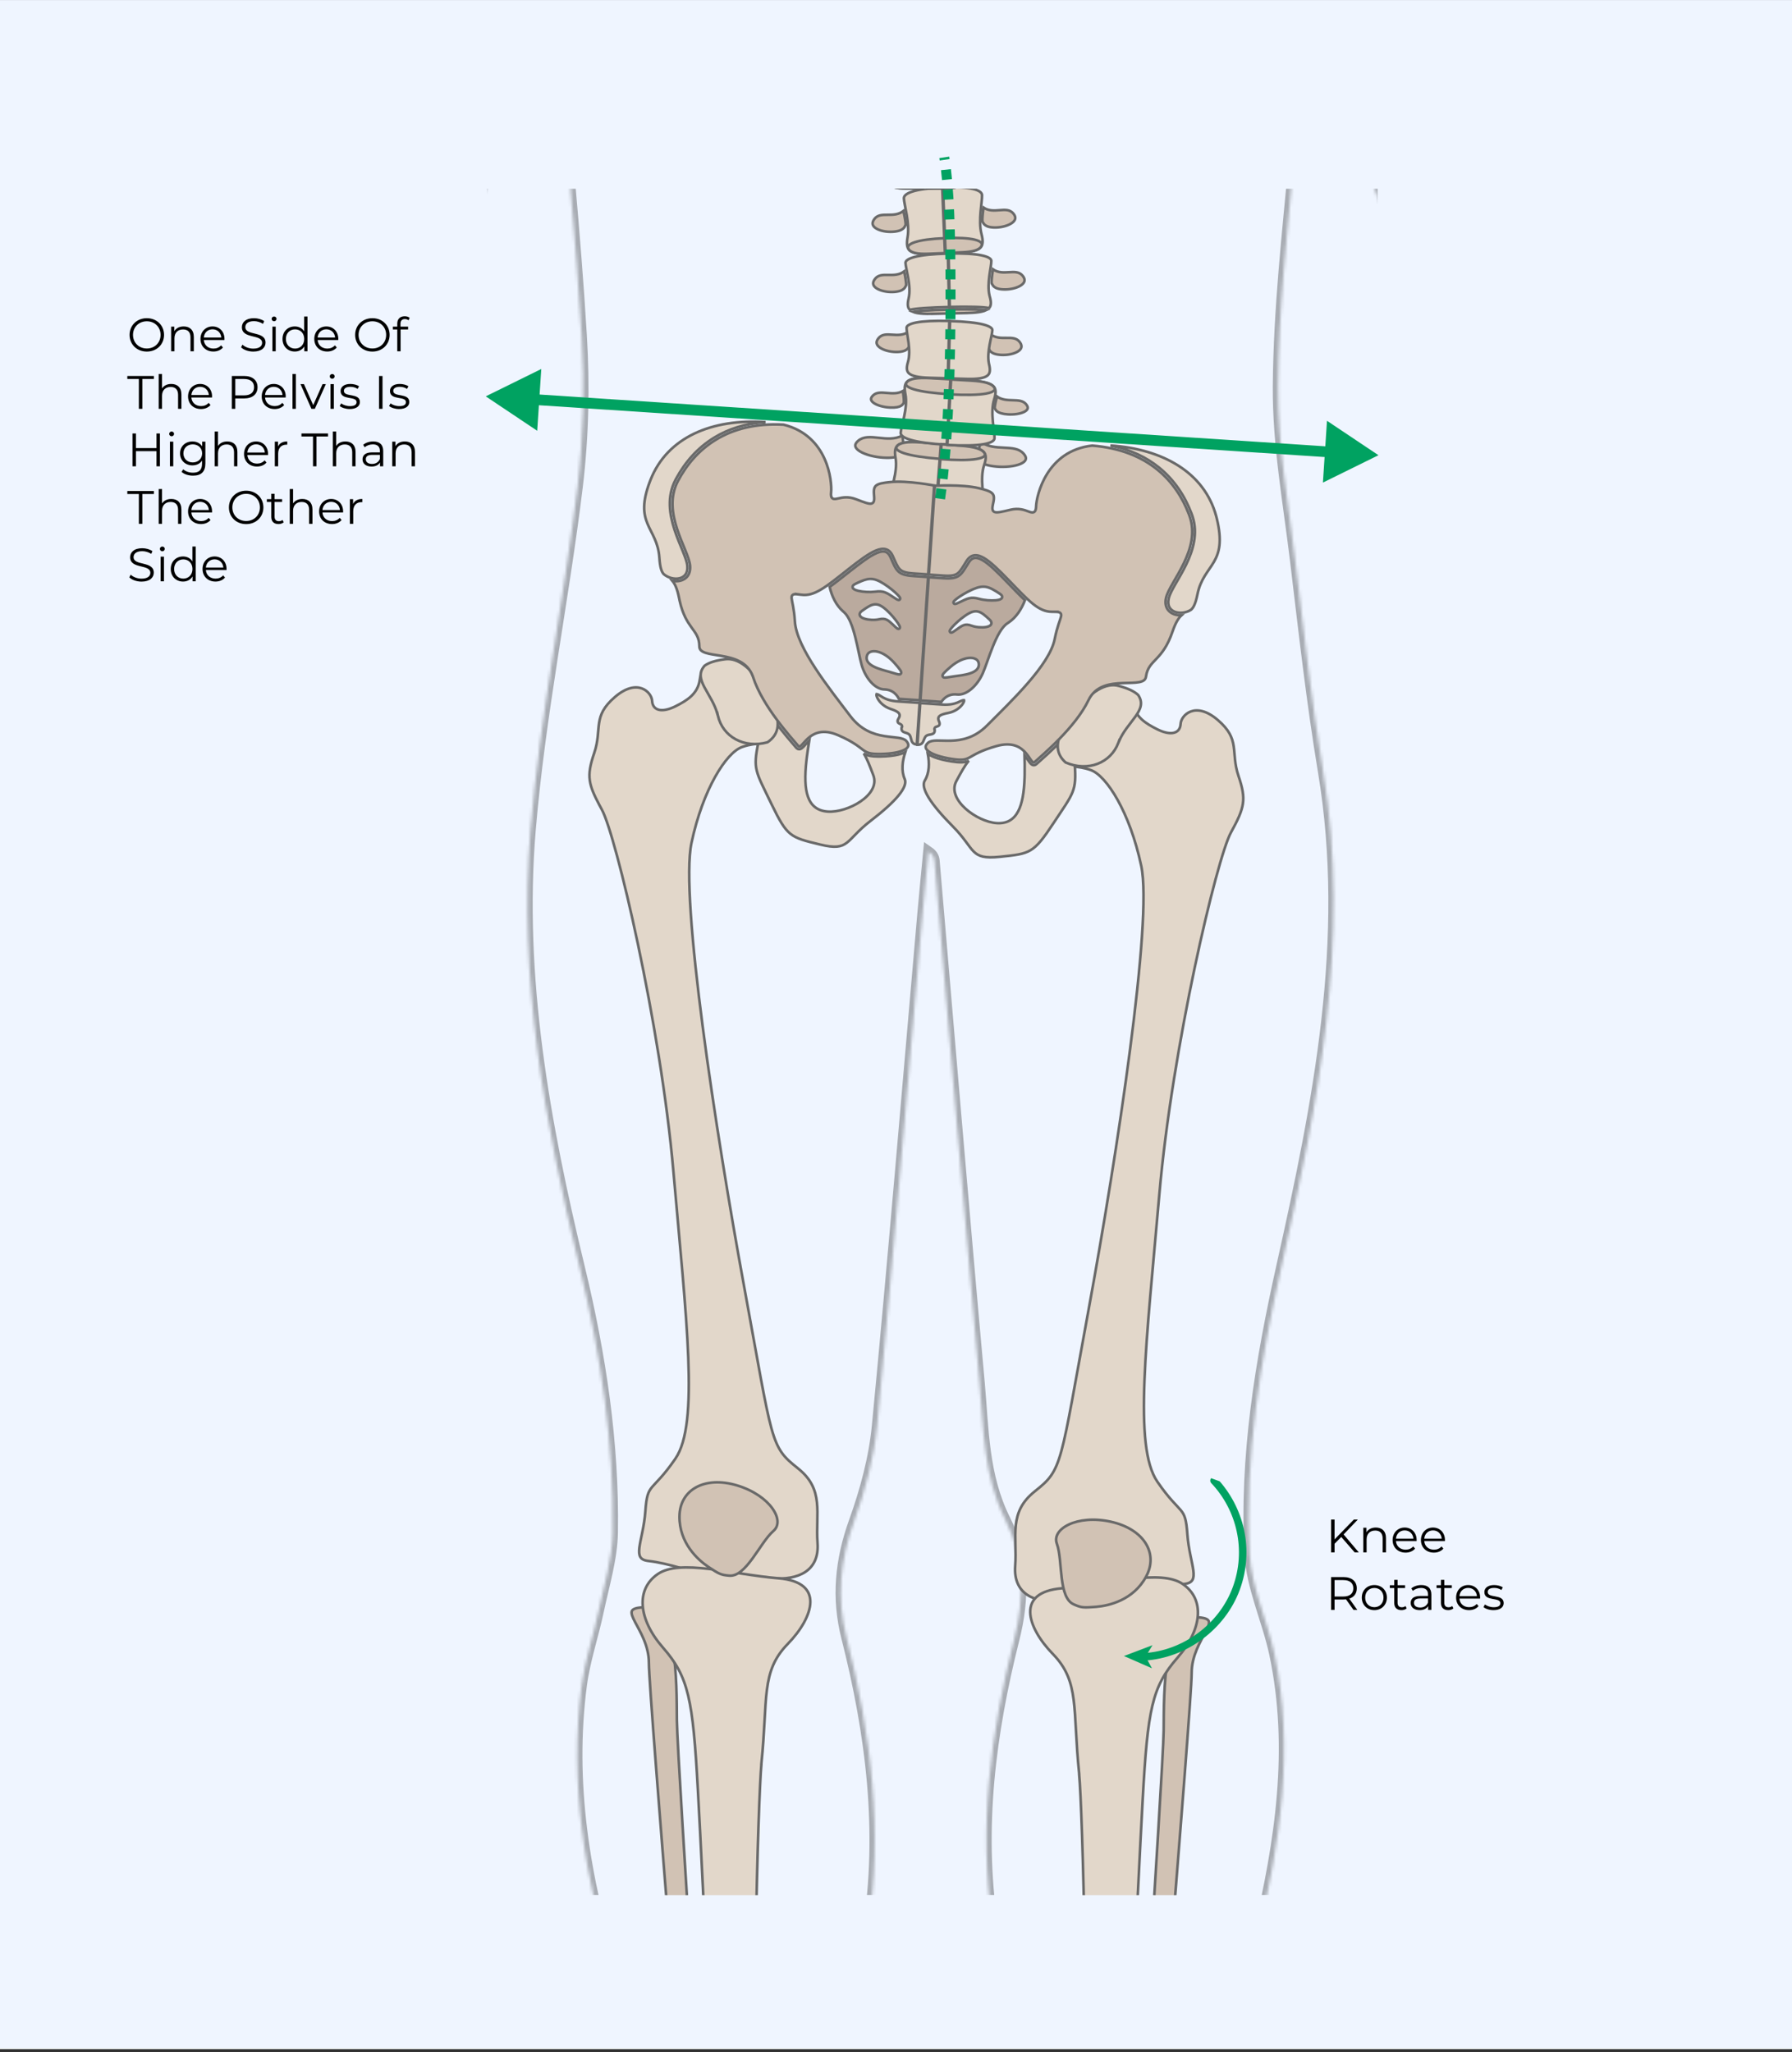 <svg xmlns="http://www.w3.org/2000/svg" fill="none" viewBox="0 0 592 678" height="678" width="592">
<rect x="0" y="0" width="592" height="678" fill="#333333" stroke="none"/>
<rect fill="#EFF5FF" transform="translate(0 0.012)" height="677" width="592"></rect>
<g clip-path="url(#clip0_335_18309)">
<mask fill="white" id="path-1-inside-1_335_18309">
<path d="M537.91 241.32C537.91 240.94 537.943 240.561 537.943 240.198C538.042 235.137 538.636 230.043 538.29 225.015C537.037 206.699 533.954 188.383 534.399 170.116C527.007 124.152 524.386 107.403 512.054 77.316C511.098 74.991 510.306 72.37 510.521 69.963C513.571 36.793 513.857 4.464 502.68 -27.107C499.992 -34.691 498.608 -42.835 498.195 -50.781C496.975 -73.895 494.618 -96.728 482.633 -117.797C472.477 -135.635 457.425 -148.956 434.856 -153.391C421.453 -156.012 409.533 -160.694 398.108 -167.074C387.887 -172.778 377.682 -178.581 366.966 -183.478C355.657 -188.654 348.568 -196.205 346.095 -206.773C349.408 -210.762 353.761 -214.257 355.657 -218.593C359.119 -226.573 362.3 -234.651 365.251 -242.795C381.919 -246.076 385.826 -271.068 377.567 -277.894C373.33 -281.389 369.752 -280.944 367.114 -279.476C369.587 -286.203 372.538 -296.243 371.813 -304.37C370.593 -317.873 366.224 -325.176 359.679 -333.534C353.134 -341.893 340.506 -341.678 340.506 -341.678C340.506 -341.678 334.917 -349.823 309.677 -351.323C284.437 -352.823 254.333 -342.964 246.09 -322.588C237.847 -302.227 242.133 -288.296 244.59 -279.081C244.59 -279.081 244.59 -279.081 244.59 -279.064C241.902 -280.828 238.061 -281.686 233.462 -277.877C225.103 -270.97 229.192 -245.482 246.321 -242.663C248.167 -237.239 250.607 -231.914 253.228 -226.737C256.163 -220.951 259.773 -215.428 263.054 -209.757C263.895 -208.289 265.577 -206.492 265.181 -205.272C262.691 -197.656 259.642 -190.567 250.92 -186.116C236.808 -178.928 223.438 -170.635 209.375 -163.365C202.88 -160.002 195.807 -156.688 188.537 -155.484C154.229 -149.846 135.32 -130.294 125.181 -102.465C118.323 -83.687 116.888 -64.25 116.691 -44.648C116.641 -40.56 115.965 -36.29 114.448 -32.449C101.276 0.606 94.995 34.485 97.995 69.567C98.226 72.189 97.336 75.041 96.314 77.58C89.917 105.193 86.581 120.13 85.179 140.638C83.283 168.434 78.344 192.883 76.794 220.712C76.514 225.806 75.887 230.9 76.003 235.978C76.036 237.363 76.102 238.731 76.135 240.116H76.464L75.986 257.245C75.986 257.245 76.563 291.404 78.987 300.785C81.41 310.166 89.917 323.635 89.917 323.635C89.917 323.635 99.627 334.697 104.969 337.829C110.31 340.962 118.323 344.803 116.13 337.829C114.069 331.235 101.82 322.711 99.248 316.71C103.765 318.227 111.975 320.997 114.053 321.689C116.971 322.662 117.086 319.431 117.086 319.431C114.844 313.215 103.502 307.132 95.968 303.67C95.176 298.774 94.995 293.135 96.693 287.184C100.089 275.281 103.98 270.22 110.277 270.467C116.592 270.714 118.29 282.007 125.577 285.865C132.863 289.706 134.792 283.936 134.792 283.936C128 277.688 130.423 262.521 128.247 253.618C126.417 246.133 120.894 241.418 119.163 240.083C119.065 237.149 124.472 198.224 125.577 195.043C136.985 161.988 138.759 155.476 148.206 133.17C152.789 116.717 153.234 99.176 153.597 82.113C153.728 75.32 158.763 67.325 161.335 60.896C167.55 45.366 173.271 29.688 179.222 14.059C179.832 12.46 180.591 10.893 181.283 9.311C182.124 9.36 182.965 9.41 183.789 9.459C186.658 43.223 190.12 76.97 192.147 110.766C193.153 127.384 192.807 144.249 190.812 160.801C186.229 198.653 178.431 236.258 175.266 274.176C171.194 322.926 179.997 371.23 191.471 418.677C198.511 447.791 202.88 476.725 202.418 506.284C202.286 514.923 199.599 523.562 197.786 532.167C196.071 540.361 193.268 548.439 192.18 556.682C187.927 589.028 193.219 620.797 202.715 651.84C210.777 678.218 221.196 704.051 231.186 729.951C235.984 742.382 240.847 754.697 241.705 767.655C241.705 767.655 236.215 780.201 235.572 789.631C234.929 799.061 201.907 819.652 197.39 830.797C192.856 841.941 199.978 844.348 199.978 844.348H281.865C290.273 844.348 294.806 838.809 294.806 829.659C294.806 820.509 285.755 770.82 285.014 766.732C281.205 723.752 279.87 680.773 286.662 637.86C291.839 605.168 287.75 572.954 279.656 541.037C276.325 527.914 277.545 515.45 282.145 502.674C285.838 492.403 288.739 481.637 289.762 470.921C295.153 414.671 299.818 358.371 304.748 302.087C305.358 295.163 306.05 288.239 306.709 281.298C308.358 282.436 308.638 283.507 308.721 284.596C313.65 342.05 318.398 399.504 323.608 456.941C324.976 472.125 324.844 487.556 332.081 502.031C338.445 514.758 338.495 527.98 335.049 541.614C327.235 572.608 323.195 603.898 327.877 635.684C329.427 646.235 331.521 656.835 331.735 667.436C332.411 700.474 333.895 733.529 330.136 766.451H329.988C329.988 766.451 320.146 820.526 320.146 829.675C320.146 838.825 324.679 844.365 333.087 844.365H414.974C414.974 844.365 422.096 841.958 417.562 830.813C413.028 819.668 380.023 799.077 379.38 789.647C378.737 780.217 373.247 767.671 373.247 767.671H372.95C373.577 754.73 378.309 742.332 383.831 730.132C397.235 700.54 408.33 670.321 415.682 639.129C422.903 608.531 427.635 577.702 421.024 546.477C418.666 535.366 413.424 524.501 412.83 513.373C411.116 481.258 416.325 449.836 423.414 418.116C435.4 364.471 446.33 310.297 437.114 254.954C433.257 231.758 430.668 208.397 427.866 185.069C425.558 165.945 422.046 146.755 422.194 127.598C422.392 102.094 425.294 76.59 427.651 51.136C428.838 38.244 431.394 25.434 433.323 12.591C442.258 31.798 449.66 50.856 456.98 69.963C457.458 71.216 457.211 72.7 457.244 74.068C463.535 87.883 466.833 120.031 475.076 140.638C484.495 172.786 483.319 146.409 497.289 206.583C498.41 209.517 495.92 238.072 495.788 241.402C495.788 241.402 488.337 246.447 486.144 255.349C483.951 264.252 486.391 279.402 479.583 285.667C479.583 285.667 481.528 291.437 488.798 287.596C496.085 283.755 497.783 272.445 504.097 272.198C510.412 271.951 514.286 277.012 517.682 288.915C519.38 294.883 519.199 300.521 518.407 305.401C510.89 308.863 499.531 314.963 497.289 321.162C497.289 321.162 497.404 324.376 500.322 323.42C502.399 322.728 510.609 319.958 515.127 318.442C512.555 324.442 500.322 332.966 498.245 339.56C496.052 346.534 504.064 342.693 509.406 339.56C514.747 336.428 524.458 325.366 524.458 325.366C524.458 325.366 532.948 311.897 535.388 302.516C537.812 293.135 538.388 258.976 538.388 258.976L537.91 241.418V241.32Z"></path>
</mask>
<path mask="url(#path-1-inside-1_335_18309)" stroke-width="3.443" stroke-opacity="0.3" stroke="black" d="M537.91 241.32C537.91 240.94 537.943 240.561 537.943 240.198C538.042 235.137 538.636 230.043 538.29 225.015C537.037 206.699 533.954 188.383 534.399 170.116C527.007 124.152 524.386 107.403 512.054 77.316C511.098 74.991 510.306 72.37 510.521 69.963C513.571 36.793 513.857 4.464 502.68 -27.107C499.992 -34.691 498.608 -42.835 498.195 -50.781C496.975 -73.895 494.618 -96.728 482.633 -117.797C472.477 -135.635 457.425 -148.956 434.856 -153.391C421.453 -156.012 409.533 -160.694 398.108 -167.074C387.887 -172.778 377.682 -178.581 366.966 -183.478C355.657 -188.654 348.568 -196.205 346.095 -206.773C349.408 -210.762 353.761 -214.257 355.657 -218.593C359.119 -226.573 362.3 -234.651 365.251 -242.795C381.919 -246.076 385.826 -271.068 377.567 -277.894C373.33 -281.389 369.752 -280.944 367.114 -279.476C369.587 -286.203 372.538 -296.243 371.813 -304.37C370.593 -317.873 366.224 -325.176 359.679 -333.534C353.134 -341.893 340.506 -341.678 340.506 -341.678C340.506 -341.678 334.917 -349.823 309.677 -351.323C284.437 -352.823 254.333 -342.964 246.09 -322.588C237.847 -302.227 242.133 -288.296 244.59 -279.081C244.59 -279.081 244.59 -279.081 244.59 -279.064C241.902 -280.828 238.061 -281.686 233.462 -277.877C225.103 -270.97 229.192 -245.482 246.321 -242.663C248.167 -237.239 250.607 -231.914 253.228 -226.737C256.163 -220.951 259.773 -215.428 263.054 -209.757C263.895 -208.289 265.577 -206.492 265.181 -205.272C262.691 -197.656 259.642 -190.567 250.92 -186.116C236.808 -178.928 223.438 -170.635 209.375 -163.365C202.88 -160.002 195.807 -156.688 188.537 -155.484C154.229 -149.846 135.32 -130.294 125.181 -102.465C118.323 -83.687 116.888 -64.25 116.691 -44.648C116.641 -40.56 115.965 -36.29 114.448 -32.449C101.276 0.606 94.995 34.485 97.995 69.567C98.226 72.189 97.336 75.041 96.314 77.58C89.917 105.193 86.581 120.13 85.179 140.638C83.283 168.434 78.344 192.883 76.794 220.712C76.514 225.806 75.887 230.9 76.003 235.978C76.036 237.363 76.102 238.731 76.135 240.116H76.464L75.986 257.245C75.986 257.245 76.563 291.404 78.987 300.785C81.41 310.166 89.917 323.635 89.917 323.635C89.917 323.635 99.627 334.697 104.969 337.829C110.31 340.962 118.323 344.803 116.13 337.829C114.069 331.235 101.82 322.711 99.248 316.71C103.765 318.227 111.975 320.997 114.053 321.689C116.971 322.662 117.086 319.431 117.086 319.431C114.844 313.215 103.502 307.132 95.968 303.67C95.176 298.774 94.995 293.135 96.693 287.184C100.089 275.281 103.98 270.22 110.277 270.467C116.592 270.714 118.29 282.007 125.577 285.865C132.863 289.706 134.792 283.936 134.792 283.936C128 277.688 130.423 262.521 128.247 253.618C126.417 246.133 120.894 241.418 119.163 240.083C119.065 237.149 124.472 198.224 125.577 195.043C136.985 161.988 138.759 155.476 148.206 133.17C152.789 116.717 153.234 99.176 153.597 82.113C153.728 75.32 158.763 67.325 161.335 60.896C167.55 45.366 173.271 29.688 179.222 14.059C179.832 12.46 180.591 10.893 181.283 9.311C182.124 9.36 182.965 9.41 183.789 9.459C186.658 43.223 190.12 76.97 192.147 110.766C193.153 127.384 192.807 144.249 190.812 160.801C186.229 198.653 178.431 236.258 175.266 274.176C171.194 322.926 179.997 371.23 191.471 418.677C198.511 447.791 202.88 476.725 202.418 506.284C202.286 514.923 199.599 523.562 197.786 532.167C196.071 540.361 193.268 548.439 192.18 556.682C187.927 589.028 193.219 620.797 202.715 651.84C210.777 678.218 221.196 704.051 231.186 729.951C235.984 742.382 240.847 754.697 241.705 767.655C241.705 767.655 236.215 780.201 235.572 789.631C234.929 799.061 201.907 819.652 197.39 830.797C192.856 841.941 199.978 844.348 199.978 844.348H281.865C290.273 844.348 294.806 838.809 294.806 829.659C294.806 820.509 285.755 770.82 285.014 766.732C281.205 723.752 279.87 680.773 286.662 637.86C291.839 605.168 287.75 572.954 279.656 541.037C276.325 527.914 277.545 515.45 282.145 502.674C285.838 492.403 288.739 481.637 289.762 470.921C295.153 414.671 299.818 358.371 304.748 302.087C305.358 295.163 306.05 288.239 306.709 281.298C308.358 282.436 308.638 283.507 308.721 284.596C313.65 342.05 318.398 399.504 323.608 456.941C324.976 472.125 324.844 487.556 332.081 502.031C338.445 514.758 338.495 527.98 335.049 541.614C327.235 572.608 323.195 603.898 327.877 635.684C329.427 646.235 331.521 656.835 331.735 667.436C332.411 700.474 333.895 733.529 330.136 766.451H329.988C329.988 766.451 320.146 820.526 320.146 829.675C320.146 838.825 324.679 844.365 333.087 844.365H414.974C414.974 844.365 422.096 841.958 417.562 830.813C413.028 819.668 380.023 799.077 379.38 789.647C378.737 780.217 373.247 767.671 373.247 767.671H372.95C373.577 754.73 378.309 742.332 383.831 730.132C397.235 700.54 408.33 670.321 415.682 639.129C422.903 608.531 427.635 577.702 421.024 546.477C418.666 535.366 413.424 524.501 412.83 513.373C411.116 481.258 416.325 449.836 423.414 418.116C435.4 364.471 446.33 310.297 437.114 254.954C433.257 231.758 430.668 208.397 427.866 185.069C425.558 165.945 422.046 146.755 422.194 127.598C422.392 102.094 425.294 76.59 427.651 51.136C428.838 38.244 431.394 25.434 433.323 12.591C442.258 31.798 449.66 50.856 456.98 69.963C457.458 71.216 457.211 72.7 457.244 74.068C463.535 87.883 466.833 120.031 475.076 140.638C484.495 172.786 483.319 146.409 497.289 206.583C498.41 209.517 495.92 238.072 495.788 241.402C495.788 241.402 488.337 246.447 486.144 255.349C483.951 264.252 486.391 279.402 479.583 285.667C479.583 285.667 481.528 291.437 488.798 287.596C496.085 283.755 497.783 272.445 504.097 272.198C510.412 271.951 514.286 277.012 517.682 288.915C519.38 294.883 519.199 300.521 518.407 305.401C510.89 308.863 499.531 314.963 497.289 321.162C497.289 321.162 497.404 324.376 500.322 323.42C502.399 322.728 510.609 319.958 515.127 318.442C512.555 324.442 500.322 332.966 498.245 339.56C496.052 346.534 504.064 342.693 509.406 339.56C514.747 336.428 524.458 325.366 524.458 325.366C524.458 325.366 532.948 311.897 535.388 302.516C537.812 293.135 538.388 258.976 538.388 258.976L537.91 241.418V241.32Z"></path>
<path stroke-width="0.861" stroke="#696969" fill="#D1C2B4" d="M211.936 531.076C214.866 530.857 217.04 532.184 218.686 534.563C220.347 536.965 221.451 540.42 222.18 544.363C223.636 552.244 223.558 561.876 223.613 568.428C223.669 574.981 226.611 621.399 229.478 667.368C230.911 690.359 232.327 713.245 233.354 730.993C233.868 739.867 234.285 747.455 234.559 753.128C234.833 758.816 234.961 762.55 234.903 763.742C234.666 768.628 234.489 773.165 233.695 777.017C232.903 780.863 231.508 783.955 228.888 786.001C227.538 787.055 226.506 787.609 225.748 787.817C225 788.022 224.594 787.876 224.363 787.64C224.104 787.375 223.942 786.878 223.951 786.142C223.96 785.421 224.134 784.548 224.451 783.627C225.119 781.688 226.401 775.653 227.514 768.916C228.628 762.171 229.583 754.656 229.583 749.746C229.583 747.288 228.629 734.221 227.204 715.871C225.778 697.505 223.876 673.815 221.974 650.081C220.072 626.346 218.17 602.568 216.744 584.025C215.317 565.467 214.368 552.182 214.368 549.409C214.368 543.688 211.451 539.065 209.796 535.902C209.378 535.103 209.045 534.411 208.847 533.812C208.646 533.208 208.601 532.756 208.692 532.417C208.776 532.106 208.994 531.823 209.491 531.586C209.94 531.373 210.596 531.209 211.522 531.113L211.936 531.076Z"></path>
<mask fill="white" id="path-3-inside-2_335_18309">
<path d="M282.145 241.541C282.145 241.541 282.286 241.604 282.365 241.636C282.286 241.604 282.223 241.573 282.145 241.541Z"></path>
</mask>
<path fill="#E2D7CA" d="M282.145 241.541C282.145 241.541 282.286 241.604 282.365 241.636C282.286 241.604 282.223 241.573 282.145 241.541Z"></path>
<path mask="url(#path-3-inside-2_335_18309)" fill="#696969" d="M282.145 241.541L282.464 240.742L281.795 242.328L282.145 241.541ZM282.145 241.541C281.795 242.328 281.795 242.328 281.795 242.328C281.795 242.328 281.795 242.328 281.795 242.328C281.795 242.328 281.795 242.328 281.795 242.328C281.795 242.328 281.795 242.328 281.795 242.328C281.795 242.328 281.795 242.328 281.796 242.328C281.796 242.328 281.796 242.329 281.797 242.329C281.798 242.329 281.8 242.33 281.802 242.331C281.807 242.333 281.813 242.336 281.821 242.339C281.836 242.346 281.858 242.356 281.882 242.366C281.927 242.386 281.993 242.414 282.045 242.435L282.365 241.636L282.684 240.836C282.658 240.826 282.613 240.807 282.568 240.787C282.547 240.778 282.529 240.77 282.515 240.764C282.508 240.761 282.503 240.759 282.499 240.757C282.497 240.756 282.496 240.756 282.495 240.755C282.495 240.755 282.494 240.755 282.494 240.755C282.494 240.755 282.494 240.755 282.494 240.755C282.494 240.755 282.494 240.755 282.494 240.755C282.494 240.755 282.494 240.755 282.494 240.755C282.494 240.755 282.494 240.755 282.494 240.755C282.494 240.755 282.494 240.755 282.145 241.541ZM282.365 241.636L282.684 240.836C282.662 240.827 282.641 240.818 282.604 240.802C282.57 240.787 282.521 240.765 282.464 240.742L282.145 241.541L281.825 242.34C281.847 242.349 281.868 242.359 281.905 242.375C281.939 242.39 281.988 242.412 282.045 242.435L282.365 241.636Z"></path>
<path stroke-width="0.861" stroke="#696969" fill="#E2D7CA" d="M231.514 222.982C231.519 223.124 231.529 223.267 231.545 223.409C231.7 224.756 232.341 226.071 233.144 227.391C233.547 228.054 233.999 228.731 234.461 229.42C234.925 230.112 235.4 230.819 235.858 231.554C236.718 232.932 237.509 234.396 238.033 235.998L238.135 236.321C239.974 242.444 245.704 245.976 252.128 245.412C251.769 245.485 251.405 245.547 251.03 245.601C249.44 245.83 247.641 245.964 245.487 246.692L245.052 246.845C243.739 247.325 242.29 248.447 240.806 250.092C239.315 251.745 237.76 253.957 236.247 256.667C233.22 262.088 230.336 269.528 228.429 278.536C227.465 283.089 227.491 291.307 228.203 301.827C228.916 312.367 230.323 325.271 232.145 339.227C235.788 367.14 241.095 399.284 245.85 425.195C250.599 451.078 252.741 464.243 254.825 471.812C255.87 475.606 256.911 478.036 258.28 479.972C259.615 481.859 261.247 483.25 263.423 484.971V484.989L263.586 485.117C268 488.607 269.439 492.299 269.874 496.33C270.093 498.363 270.057 500.481 270.008 502.724C269.959 504.958 269.898 507.311 270.077 509.771C270.422 514.509 268.754 517.558 266.021 519.363C263.253 521.19 259.324 521.786 255.091 521.435C250.757 521.076 247.498 521.62 244.544 521.975C241.592 522.329 238.936 522.497 235.699 521.454C229.07 519.318 220.707 516.444 214.234 515.729C212.697 515.559 211.921 515.076 211.529 514.407C211.117 513.704 211.054 512.68 211.231 511.251C211.408 509.832 211.804 508.132 212.21 506.117C212.613 504.117 213.018 501.838 213.197 499.317C213.374 496.827 213.594 495.231 213.938 494.052C214.275 492.892 214.735 492.126 215.417 491.302C216.797 489.636 219.175 487.663 223.103 481.949C225.126 479.008 226.341 474.643 226.979 469.043C227.617 463.434 227.683 456.532 227.37 448.474C226.745 432.36 224.603 411.548 222.468 387.081C220.329 362.58 215.572 334.796 210.776 312.091C208.379 300.738 205.971 290.65 203.874 282.873C202.826 278.986 201.855 275.673 201.001 273.067C200.15 270.47 199.408 268.548 198.813 267.461L198.812 267.46L197.997 265.952C196.205 262.585 195.19 260.221 194.854 257.92C194.473 255.308 194.963 252.731 196.305 248.791V248.79C196.992 246.768 197.284 244.991 197.46 243.366C197.638 241.717 197.692 240.308 197.909 238.888C198.122 237.497 198.485 236.164 199.26 234.776C200.036 233.385 201.236 231.918 203.146 230.28V230.279C206.949 227.009 209.997 226.694 212.063 227.455C214.169 228.231 215.358 230.148 215.428 231.55C215.471 232.413 215.723 233.119 216.181 233.64C216.64 234.162 217.27 234.457 217.99 234.568C219.408 234.785 221.249 234.302 223.178 233.333C226.974 231.427 230.503 229.275 231.168 224.606C231.253 224.017 231.367 223.478 231.514 222.982Z"></path>
<path stroke-width="0.861" stroke="#696969" fill="#D1C2B4" d="M300.052 109.735C300.123 110.217 300.213 110.865 300.292 111.53C300.371 112.197 300.437 112.874 300.46 113.416C300.472 113.688 300.472 113.916 300.46 114.088C300.454 114.173 300.445 114.236 300.436 114.28C300.432 114.3 300.428 114.311 300.426 114.315C300.196 114.681 300.056 115.104 299.491 115.513C298.93 115.919 297.913 116.307 295.95 116.284C293.986 116.253 291.926 115.714 290.692 114.851C290.077 114.421 289.716 113.947 289.617 113.463C289.521 112.995 289.649 112.415 290.236 111.715C291.363 110.374 292.886 110.455 294.794 110.582C296.444 110.692 298.336 110.824 300.04 109.662C300.044 109.686 300.048 109.71 300.052 109.735Z"></path>
<path stroke-width="0.861" stroke="#696969" fill="#D1C2B4" d="M298.48 69.766C298.583 70.242 298.717 70.882 298.841 71.54C298.964 72.201 299.076 72.871 299.136 73.41C299.166 73.68 299.182 73.908 299.182 74.081C299.181 74.166 299.177 74.23 299.171 74.273C299.168 74.294 299.165 74.305 299.164 74.31C298.958 74.691 298.847 75.122 298.311 75.568C297.779 76.011 296.791 76.468 294.831 76.578C292.869 76.68 290.778 76.281 289.488 75.504C288.845 75.117 288.453 74.668 288.321 74.192C288.193 73.732 288.282 73.144 288.82 72.407C289.854 70.992 291.379 70.97 293.291 70.967C294.944 70.965 296.842 70.968 298.463 69.694C298.468 69.717 298.474 69.741 298.48 69.766Z"></path>
<path stroke-width="0.861" stroke="#696969" fill="#D1C2B4" d="M298.733 89.727C298.828 90.205 298.95 90.848 299.062 91.508C299.173 92.171 299.273 92.843 299.323 93.383C299.348 93.654 299.36 93.882 299.356 94.054C299.355 94.14 299.349 94.204 299.342 94.247C299.339 94.267 299.335 94.279 299.334 94.283C299.121 94.66 299.003 95.09 298.459 95.526C297.918 95.959 296.922 96.397 294.96 96.471C292.997 96.537 290.913 96.101 289.638 95.3C289.003 94.901 288.619 94.445 288.495 93.967C288.376 93.504 288.476 92.918 289.028 92.191C290.087 90.795 291.612 90.801 293.524 90.834C295.177 90.862 297.074 90.899 298.718 89.655C298.723 89.679 298.729 89.703 298.733 89.727Z"></path>
<path stroke-width="0.861" stroke="#696969" fill="#D1C2B4" d="M298.281 129.235C298.341 129.65 298.419 130.209 298.483 130.782C298.547 131.357 298.598 131.937 298.609 132.4C298.615 132.632 298.611 132.823 298.596 132.963C298.588 133.034 298.579 133.082 298.571 133.112C298.569 133.116 298.567 133.12 298.566 133.123C298.33 133.434 298.186 133.777 297.626 134.101C297.053 134.432 296.019 134.733 294.046 134.644C292.074 134.556 290.016 134.023 288.796 133.238C288.182 132.843 287.851 132.432 287.77 132.049C287.695 131.697 287.806 131.236 288.403 130.658C289.558 129.543 291.098 129.657 293.008 129.826C294.66 129.972 296.546 130.147 298.274 129.195C298.276 129.208 298.279 129.221 298.281 129.235Z"></path>
<path stroke-width="0.861" stroke="#696969" fill="#D1C2B4" d="M298.137 144.203C298.216 144.744 298.314 145.472 298.394 146.218C298.475 146.965 298.537 147.722 298.544 148.325C298.547 148.628 298.537 148.879 298.512 149.066C298.499 149.16 298.485 149.227 298.471 149.272C298.464 149.292 298.458 149.302 298.456 149.307C298.122 149.685 297.884 150.173 297.02 150.598C296.142 151.032 294.599 151.385 291.734 151.195C288.87 151.005 285.877 150.228 284.095 149.138C283.194 148.586 282.691 148.01 282.573 147.469C282.465 146.973 282.652 146.347 283.553 145.595C285.314 144.127 287.638 144.359 290.364 144.652C292.831 144.917 295.579 145.219 298.094 143.922C298.107 144.009 298.123 144.102 298.137 144.203Z"></path>
<path stroke-width="0.861" stroke="#696969" fill="#E2D7CA" d="M312.143 83.627L306.697 83.847C304.992 83.916 303.663 83.852 302.64 83.658C301.618 83.463 300.932 83.144 300.481 82.728C299.599 81.914 299.443 80.564 299.826 78.351C300.231 76.057 299.936 73.366 299.542 71.013C299.345 69.833 299.119 68.72 298.941 67.78C298.759 66.826 298.63 66.068 298.609 65.558C298.594 65.165 298.752 64.78 299.188 64.394C299.636 63.997 300.363 63.617 301.431 63.278C303.497 62.623 306.71 62.165 311.267 61.961L312.143 83.627Z"></path>
<path stroke-width="0.861" stroke="#696969" fill="#D1C2B4" d="M312.16 83.627L306.714 83.847C304.864 83.921 303.463 83.837 302.415 83.601C301.376 83.368 300.717 82.993 300.299 82.511C300.089 82.216 300 81.972 299.983 81.774C299.967 81.581 300.017 81.396 300.149 81.207C300.434 80.8 301.092 80.388 302.192 80.021C304.292 79.32 307.686 78.884 311.96 78.692L312.16 83.627Z"></path>
<path stroke-width="0.861" stroke="#696969" fill="#E2D7CA" d="M305.11 62.249H299.66C297.951 62.249 296.621 62.147 295.602 61.942C294.579 61.736 293.904 61.435 293.471 61.061C292.653 60.355 292.545 59.239 293.014 57.362C293.517 55.381 293.327 53.038 293.028 50.997C292.878 49.972 292.697 49.003 292.557 48.189C292.414 47.359 292.317 46.711 292.317 46.282C292.317 45.991 292.463 45.682 292.918 45.363C293.383 45.036 294.129 44.732 295.214 44.477C297.312 43.984 300.546 43.705 305.11 43.688V62.249Z"></path>
<path stroke-width="0.861" stroke="#696969" fill="#E2D7CA" d="M305.125 62.233H299.675C297.82 62.233 296.417 62.115 295.373 61.877C294.339 61.642 293.697 61.297 293.306 60.873C293.109 60.614 293.039 60.417 293.032 60.273C293.026 60.139 293.069 60.004 293.202 59.853C293.498 59.517 294.173 59.183 295.295 58.903C297.43 58.371 300.845 58.115 305.125 58.099V62.233Z"></path>
<path stroke-width="0.861" stroke="#696969" fill="#E2D7CA" d="M304.273 146.18L310.823 146.686L309.153 168.305C303.676 167.865 299.821 167.239 297.352 166.468C296.083 166.071 295.214 165.647 294.681 165.217C294.157 164.795 293.999 164.404 294.026 164.044C294.065 163.543 294.239 162.797 294.483 161.851C294.722 160.921 295.023 159.818 295.292 158.647C295.829 156.314 296.264 153.628 295.851 151.299C295.457 149.079 295.678 147.764 296.748 146.998C297.312 146.595 298.158 146.305 299.401 146.161C300.64 146.017 302.239 146.023 304.273 146.18Z"></path>
<path stroke-width="0.861" stroke="#696969" fill="#D1C2B4" d="M304.256 146.179L310.807 146.685L310.427 151.607C305.311 151.196 301.236 150.582 298.723 149.762C297.412 149.334 296.618 148.879 296.281 148.445C296.126 148.246 296.083 148.071 296.105 147.903C296.129 147.723 296.236 147.488 296.504 147.199C297.02 146.733 297.834 146.387 299.096 146.204C300.368 146.02 302.053 146.008 304.256 146.179Z"></path>
<path stroke-width="0.861" stroke="#696969" fill="#D1C2B4" d="M313.574 103.568L308.018 103.691L308.018 103.675L307.588 103.685C305.686 103.727 304.21 103.649 303.08 103.449C302.48 103.343 301.989 103.202 301.588 103.035C302.462 102.886 303.7 102.752 305.262 102.639C307.472 102.48 310.287 102.363 313.545 102.287L313.574 103.568Z"></path>
<path stroke-width="0.861" stroke="#696969" fill="#E2D7CA" d="M224.349 517.953C227.205 517.732 230.488 517.932 234.049 518.34C237.609 518.748 241.424 519.36 245.35 519.955C249.27 520.549 253.296 521.125 257.257 521.458C261.155 521.785 263.78 522.772 265.416 524.152C267.036 525.518 267.727 527.305 267.696 529.349C267.665 531.41 266.898 533.738 265.575 536.126C264.255 538.51 262.395 540.929 260.217 543.166C255.736 547.767 254.119 552.302 253.346 558.358C252.961 561.372 252.784 564.774 252.565 568.745C252.347 572.72 252.086 577.28 251.535 582.634L251.515 582.837L251.532 582.855C250.999 588.415 250.105 612.78 249.688 640.312C249.267 668.202 249.333 699.389 250.762 717.63C252.194 735.912 256.095 744.602 259.311 750.592C260.923 753.595 262.314 755.84 263.152 758.282C263.98 760.692 264.264 763.292 263.602 766.951C262.93 770.663 262.252 773.282 261.604 775.065C261.281 775.956 260.968 776.63 260.674 777.124C260.377 777.62 260.112 777.912 259.893 778.067C259.683 778.215 259.532 778.228 259.42 778.204C259.293 778.176 259.136 778.081 258.961 777.873C258.606 777.449 258.299 776.697 258.107 775.813C257.915 774.922 257.734 774.183 257.35 773.656C256.932 773.083 256.323 772.811 255.445 772.704C254.586 772.598 253.397 772.641 251.733 772.753C250.896 772.81 249.929 772.886 248.812 772.971C247.695 773.057 246.426 773.153 244.981 773.251C239.209 773.645 235.69 773.239 233.492 772.272C232.404 771.793 231.643 771.177 231.087 770.451C230.598 769.811 230.257 769.07 230.001 768.228L229.896 767.862C229.649 766.94 229.765 765.781 230.147 764.186C230.529 762.592 231.151 760.658 231.86 758.182C233.273 753.251 234.984 746.328 235.617 736.308C236.25 726.299 235.392 697.496 234.173 667.486C232.953 637.461 231.368 606.189 230.54 591.216C229.713 576.253 228.943 566.946 227.33 560.189C225.709 553.399 223.237 549.179 219.035 544.38C214.913 539.672 212.651 534.826 212.333 530.55C212.016 526.296 213.617 522.583 217.283 520.058C219.096 518.814 221.49 518.174 224.349 517.953Z"></path>
<path stroke-width="0.861" stroke="#696969" fill="#E2D7CA" d="M307.424 124.927L313.982 125.298L312.756 146.947C307.27 146.62 303.404 146.073 300.92 145.352C299.642 144.982 298.765 144.576 298.223 144.157C297.69 143.745 297.524 143.358 297.545 142.997C297.573 142.495 297.732 141.746 297.956 140.795C298.176 139.861 298.454 138.751 298.7 137.575C299.189 135.231 299.568 132.537 299.108 130.218C298.669 128.006 298.862 126.686 299.917 125.899C300.473 125.484 301.313 125.177 302.552 125.008C303.788 124.839 305.386 124.811 307.424 124.927Z"></path>
<path stroke-width="0.861" stroke="#696969" fill="#D1C2B4" d="M307.407 124.941L313.967 125.313L313.688 130.243C308.565 129.937 304.478 129.406 301.948 128.637C300.629 128.237 299.826 127.798 299.48 127.371C299.322 127.175 299.274 127.001 299.293 126.832C299.314 126.651 299.416 126.415 299.678 126.12C300.184 125.644 300.991 125.281 302.249 125.073C303.517 124.862 305.201 124.816 307.407 124.941Z"></path>
<path stroke-width="0.861" stroke="#696969" fill="#E2D7CA" d="M313.096 124.989L307.112 124.824C305.21 124.772 303.738 124.622 302.618 124.372C301.494 124.121 300.761 123.777 300.3 123.366L300.299 123.365L300.15 123.221C299.453 122.478 299.424 121.378 299.941 119.633C300.542 117.624 300.4 115.225 300.133 113.134C299.999 112.085 299.83 111.091 299.701 110.257C299.568 109.406 299.482 108.745 299.494 108.311L299.498 108.164C299.552 107.916 299.735 107.653 300.164 107.387C300.687 107.063 301.516 106.774 302.712 106.546C305.031 106.104 308.595 105.917 313.616 106.04L313.096 124.989Z"></path>
<path stroke-width="0.861" stroke="#696969" fill="#D1C2B4" d="M229.944 491.393C233.321 489.531 238.068 489.134 243.516 490.773C248.969 492.415 253.012 495.367 255.146 498.335C256.214 499.82 256.788 501.285 256.85 502.577C256.911 503.854 256.476 504.977 255.483 505.834C254.34 506.822 253.205 508.295 252.069 509.904C250.918 511.536 249.776 513.289 248.564 514.939C247.359 516.581 246.127 518.061 244.845 519.098C243.564 520.134 242.276 520.693 240.947 520.584C239.535 520.467 238.698 520.325 237.782 519.938C236.847 519.543 235.814 518.886 234.024 517.69C230.504 515.338 224.349 509.762 224.472 500.947V500.946C224.525 496.577 226.582 493.246 229.944 491.393Z"></path>
<path stroke-width="0.861" stroke="#696969" fill="#D1C2B4" d="M389.354 537.86C391 535.481 393.174 534.154 396.104 534.372V534.373C397.253 534.46 398.037 534.64 398.55 534.884C399.047 535.12 399.265 535.404 399.349 535.715C399.44 536.053 399.395 536.505 399.194 537.109C398.996 537.708 398.663 538.401 398.245 539.199C396.59 542.362 393.673 546.986 393.673 552.706C393.673 555.479 392.724 568.764 391.297 587.322C389.871 605.866 387.968 629.644 386.066 653.378C384.165 677.112 382.262 700.802 380.836 719.168C379.411 737.518 378.458 750.585 378.458 753.043C378.458 757.953 379.413 765.468 380.527 772.213C381.64 778.95 382.922 784.985 383.59 786.925C383.907 787.845 384.081 788.719 384.09 789.439C384.099 790.175 383.937 790.672 383.678 790.938C383.447 791.173 383.04 791.319 382.292 791.114C381.534 790.907 380.503 790.353 379.153 789.299C376.533 787.252 375.137 784.161 374.345 780.314C373.551 776.462 373.375 771.925 373.138 767.039C373.08 765.847 373.208 762.113 373.482 756.426C373.756 750.752 374.172 743.164 374.686 734.29C375.713 716.543 377.129 693.656 378.562 670.665C381.429 624.697 384.371 578.278 384.427 571.726C384.482 565.173 384.404 555.541 385.86 547.66C386.589 543.717 387.693 540.262 389.354 537.86Z"></path>
<mask fill="white" id="path-24-inside-3_335_18309">
<path d="M329.193 241.541C329.193 241.541 329.051 241.604 328.973 241.636C329.051 241.604 329.114 241.573 329.193 241.541Z"></path>
</mask>
<path fill="#E2D7CA" d="M329.193 241.541C329.193 241.541 329.051 241.604 328.973 241.636C329.051 241.604 329.114 241.573 329.193 241.541Z"></path>
<path mask="url(#path-24-inside-3_335_18309)" fill="#696969" d="M329.193 241.541L329.542 242.328L328.873 240.742L329.193 241.541ZM329.193 241.541C328.843 240.755 328.843 240.755 328.843 240.755C328.843 240.755 328.843 240.755 328.843 240.755C328.843 240.755 328.843 240.755 328.843 240.755C328.843 240.755 328.843 240.755 328.843 240.755C328.843 240.755 328.843 240.755 328.843 240.755C328.843 240.755 328.842 240.755 328.842 240.755C328.841 240.756 328.84 240.756 328.838 240.757C328.834 240.759 328.829 240.761 328.822 240.764C328.809 240.77 328.79 240.778 328.769 240.787C328.724 240.807 328.679 240.826 328.653 240.836L328.973 241.636L329.292 242.435C329.345 242.414 329.41 242.386 329.455 242.366C329.48 242.356 329.501 242.346 329.516 242.339C329.524 242.336 329.53 242.333 329.535 242.331C329.537 242.33 329.539 242.329 329.54 242.329C329.541 242.329 329.541 242.328 329.542 242.328C329.542 242.328 329.542 242.328 329.542 242.328C329.542 242.328 329.542 242.328 329.542 242.328C329.542 242.328 329.542 242.328 329.542 242.328C329.542 242.328 329.542 242.328 329.542 242.328C329.542 242.328 329.542 242.328 329.193 241.541ZM328.973 241.636L329.292 242.435C329.349 242.412 329.398 242.39 329.432 242.375C329.469 242.359 329.49 242.349 329.512 242.34L329.193 241.541L328.873 240.742C328.816 240.765 328.767 240.787 328.733 240.802C328.696 240.818 328.675 240.827 328.653 240.836L328.973 241.636Z"></path>
<path stroke-width="0.861" stroke="#696969" fill="#E2D7CA" d="M373.94 230.583C374.054 230.967 374.15 231.377 374.226 231.815L374.287 232.207C374.952 236.876 378.481 239.029 382.277 240.935C384.206 241.903 386.047 242.386 387.465 242.169C388.185 242.059 388.815 241.763 389.274 241.241C389.733 240.72 389.984 240.015 390.027 239.151C390.097 237.749 391.286 235.836 393.392 235.062C395.458 234.303 398.506 234.619 402.309 237.881C404.219 239.52 405.419 240.986 406.195 242.377C406.97 243.765 407.333 245.099 407.546 246.489C407.763 247.909 407.817 249.318 407.995 250.968C408.171 252.592 408.463 254.37 409.15 256.392V256.393C410.492 260.332 410.982 262.909 410.601 265.521C410.217 268.151 408.947 270.863 406.643 275.062V275.062C406.048 276.149 405.305 278.071 404.454 280.668C403.6 283.274 402.629 286.587 401.581 290.475C399.484 298.251 397.077 308.339 394.679 319.692C389.883 342.397 385.126 370.181 382.987 394.683C380.852 419.149 378.71 439.961 378.085 456.075C377.772 464.133 377.838 471.035 378.477 476.645C379.114 482.245 380.329 486.609 382.353 489.551C386.28 495.265 388.658 497.238 390.038 498.903C390.72 499.727 391.18 500.493 391.518 501.653C391.861 502.832 392.081 504.428 392.258 506.918C392.437 509.44 392.842 511.718 393.245 513.719C393.651 515.733 394.047 517.433 394.224 518.853C394.401 520.281 394.338 521.306 393.926 522.009C393.534 522.678 392.758 523.16 391.221 523.33C384.749 524.046 376.385 526.919 369.756 529.056C366.519 530.099 363.863 529.931 360.911 529.576C357.957 529.221 354.698 528.677 350.364 529.036C346.131 529.387 342.203 528.791 339.435 526.964C336.701 525.159 335.033 522.111 335.378 517.372C335.557 514.912 335.496 512.56 335.447 510.325C335.398 508.083 335.362 505.964 335.581 503.932C336.016 499.901 337.455 496.208 341.869 492.719L342.032 492.59V492.572C344.208 490.851 345.84 489.46 347.175 487.573C348.545 485.637 349.585 483.208 350.63 479.413C352.714 471.844 354.856 458.679 359.605 432.796C364.36 406.886 369.667 374.741 373.311 346.828C375.132 332.872 376.539 319.968 377.252 309.429C377.964 298.908 377.99 290.69 377.026 286.138C375.119 277.129 372.235 269.689 369.208 264.269C367.695 261.559 366.141 259.346 364.65 257.693C363.166 256.048 361.716 254.927 360.403 254.446C358.055 253.583 356.121 253.446 354.425 253.202C354.05 253.148 353.685 253.087 353.326 253.014C359.75 253.578 365.481 250.046 367.32 243.922C367.841 242.192 368.68 240.625 369.597 239.155C370.055 238.42 370.53 237.713 370.994 237.021C371.456 236.332 371.908 235.655 372.312 234.992C373.114 233.672 373.756 232.357 373.91 231.011C373.927 230.868 373.935 230.725 373.94 230.583Z"></path>
<path stroke-width="0.861" stroke="#696969" fill="#D1C2B4" d="M327.206 110.432C328.844 111.686 330.742 111.657 332.395 111.638C334.308 111.616 335.833 111.618 336.885 113.02C337.433 113.75 337.528 114.337 337.407 114.799C337.281 115.276 336.895 115.73 336.257 116.126C334.978 116.919 332.891 117.345 330.928 117.268C328.967 117.183 327.973 116.74 327.435 116.304C327.022 115.969 326.857 115.639 326.708 115.334L326.567 115.059C326.567 115.057 326.563 115.045 326.559 115.02C326.553 114.977 326.548 114.913 326.546 114.828C326.544 114.655 326.557 114.427 326.583 114.156C326.636 113.617 326.738 112.945 326.853 112.283C326.968 111.624 327.094 110.981 327.192 110.504C327.196 110.479 327.201 110.455 327.206 110.432Z"></path>
<path stroke-width="0.861" stroke="#696969" fill="#D1C2B4" d="M324.905 68.591C326.624 69.731 328.515 69.574 330.163 69.443C332.07 69.291 333.592 69.19 334.736 70.517C335.333 71.209 335.467 71.787 335.377 72.256C335.284 72.741 334.93 73.221 334.321 73.658C333.098 74.537 331.045 75.103 329.081 75.159C327.119 75.208 326.097 74.832 325.531 74.434C325.096 74.128 324.909 73.81 324.74 73.516L324.581 73.25C324.58 73.248 324.576 73.237 324.57 73.213C324.561 73.17 324.551 73.107 324.544 73.021C324.53 72.85 324.527 72.621 324.535 72.349C324.552 71.807 324.608 71.13 324.678 70.462C324.748 69.796 324.83 69.147 324.895 68.664C324.898 68.639 324.901 68.615 324.905 68.591Z"></path>
<path stroke-width="0.861" stroke="#696969" fill="#D1C2B4" d="M328.033 88.989C329.731 90.16 331.625 90.038 333.275 89.937C335.185 89.821 336.708 89.747 337.828 91.095C338.411 91.798 338.536 92.379 338.437 92.846C338.335 93.329 337.972 93.802 337.355 94.228C336.116 95.084 334.053 95.612 332.089 95.633C330.125 95.645 329.111 95.251 328.552 94.843C328.123 94.529 327.942 94.208 327.778 93.91L327.624 93.642C327.623 93.64 327.619 93.628 327.614 93.604C327.605 93.561 327.597 93.498 327.591 93.412C327.58 93.24 327.582 93.012 327.595 92.74C327.621 92.198 327.69 91.522 327.772 90.856C327.855 90.191 327.948 89.544 328.022 89.062C328.026 89.037 328.029 89.013 328.033 88.989Z"></path>
<path stroke-width="0.861" stroke="#696969" fill="#D1C2B4" d="M329.356 131.005C330.966 132.147 332.861 132.186 334.519 132.227C336.436 132.275 337.979 132.336 339 133.575C339.529 134.216 339.586 134.687 339.472 135.028C339.348 135.399 338.973 135.771 338.318 136.094C337.017 136.736 334.912 137.032 332.943 136.897C330.973 136.763 329.98 136.347 329.448 135.953C328.927 135.567 328.823 135.211 328.623 134.875C328.622 134.872 328.621 134.868 328.62 134.863C328.616 134.833 328.613 134.784 328.613 134.713C328.614 134.572 328.631 134.382 328.663 134.152C328.726 133.694 328.843 133.122 328.972 132.558C329.101 131.997 329.239 131.45 329.346 131.044C329.35 131.031 329.353 131.018 329.356 131.005Z"></path>
<path stroke-width="0.861" stroke="#696969" fill="#D1C2B4" d="M324.04 145.992C326.326 147.66 329.089 147.785 331.568 147.902C334.307 148.031 336.638 148.158 338.152 149.88C338.927 150.76 339.016 151.408 338.833 151.881C338.634 152.398 338.049 152.89 337.074 153.297C335.146 154.101 332.068 154.409 329.209 154.157C326.348 153.904 324.878 153.318 324.077 152.755C323.288 152.202 323.127 151.683 322.855 151.258C322.859 151.266 322.854 151.258 322.848 151.222C322.841 151.175 322.836 151.106 322.838 151.012C322.842 150.823 322.87 150.574 322.92 150.275C323.02 149.68 323.197 148.942 323.392 148.215C323.586 147.491 323.795 146.787 323.955 146.264C323.985 146.166 324.014 146.076 324.04 145.992Z"></path>
<path stroke-width="0.861" stroke="#696969" fill="#E2D7CA" d="M311.52 61.916C316.079 61.752 319.319 61.949 321.431 62.435C322.523 62.687 323.278 63.008 323.757 63.367C324.222 63.716 324.411 64.087 324.427 64.48C324.448 64.99 324.38 65.756 324.276 66.722C324.174 67.673 324.039 68.801 323.937 69.993C323.735 72.37 323.657 75.076 324.246 77.33C324.807 79.504 324.76 80.863 323.947 81.745C323.53 82.196 322.874 82.57 321.871 82.846C320.867 83.123 319.547 83.293 317.841 83.362L312.395 83.582L311.52 61.916Z"></path>
<path stroke-width="0.861" stroke="#696969" fill="#D1C2B4" d="M312.18 78.649C316.456 78.495 319.874 78.656 322.024 79.185C323.15 79.462 323.839 79.82 324.156 80.203C324.303 80.38 324.367 80.56 324.367 80.754C324.366 80.954 324.296 81.206 324.108 81.518C323.73 82.03 323.105 82.456 322.091 82.772C321.065 83.091 319.676 83.288 317.825 83.363L312.38 83.583L312.18 78.649Z"></path>
<path stroke-width="0.861" stroke="#696969" fill="#E2D7CA" d="M306.226 43.688C310.79 43.705 314.025 43.984 316.123 44.477C317.208 44.732 317.954 45.036 318.419 45.363C318.873 45.682 319.019 45.991 319.019 46.282C319.019 46.711 318.922 47.359 318.779 48.189C318.639 49.003 318.457 49.972 318.308 50.997C318.028 52.91 317.844 55.089 318.236 56.986L318.322 57.362C318.791 59.239 318.683 60.355 317.865 61.061C317.432 61.435 316.757 61.736 315.735 61.942C314.716 62.147 313.385 62.249 311.676 62.249H306.226V43.688Z"></path>
<path stroke-width="0.861" stroke="#696969" fill="#E2D7CA" d="M306.21 58.099C310.49 58.115 313.905 58.371 316.04 58.903C317.162 59.183 317.837 59.517 318.133 59.853C318.266 60.004 318.308 60.139 318.302 60.273C318.295 60.417 318.225 60.614 318.028 60.873C317.637 61.297 316.996 61.642 315.962 61.877C314.918 62.115 313.515 62.233 311.66 62.233H306.21V58.099Z"></path>
<path stroke-width="0.861" stroke="#696969" fill="#E2D7CA" d="M317.592 147.275C319.626 147.432 321.206 147.673 322.408 148.005C323.614 148.338 324.406 148.755 324.901 149.24C325.842 150.16 325.858 151.494 325.128 153.627C324.362 155.865 324.378 158.585 324.55 160.974C324.637 162.172 324.765 163.308 324.858 164.264C324.954 165.236 325.011 166 324.973 166.501C324.945 166.861 324.729 167.223 324.145 167.56C323.552 167.903 322.629 168.188 321.314 168.385C318.756 168.768 314.851 168.795 309.371 168.388L311.041 146.769L317.592 147.275Z"></path>
<path stroke-width="0.861" stroke="#696969" fill="#D1C2B4" d="M317.592 147.275C319.794 147.445 321.457 147.715 322.685 148.093C323.907 148.468 324.658 148.937 325.096 149.478C325.314 149.803 325.385 150.05 325.381 150.231C325.377 150.4 325.307 150.567 325.124 150.74C324.725 151.117 323.87 151.445 322.509 151.666C319.899 152.09 315.779 152.071 310.66 151.692L311.041 146.769L317.592 147.275Z"></path>
<path stroke-width="0.861" stroke="#696969" fill="#D1C2B4" d="M313.78 102.263C317.038 102.195 319.856 102.188 322.071 102.25C323.636 102.294 324.878 102.373 325.757 102.483C325.364 102.668 324.88 102.83 324.286 102.963C323.166 103.212 321.695 103.355 319.793 103.397L319.362 103.406L319.363 103.422L313.808 103.545L313.78 102.263Z"></path>
<path stroke-width="0.861" stroke="#696969" fill="#E2D7CA" d="M373.989 521.637C377.55 521.23 380.833 521.029 383.689 521.25C386.547 521.471 388.941 522.111 390.754 523.355V523.356C394.42 525.881 396.022 529.593 395.705 533.847C395.387 538.123 393.126 542.969 389.003 547.677C384.801 552.476 382.329 556.696 380.708 563.486C379.095 570.243 378.325 579.551 377.498 594.513C376.67 609.486 375.085 640.758 373.865 670.783C372.646 700.793 371.788 729.596 372.421 739.605C373.054 749.626 374.765 756.548 376.178 761.479C376.887 763.955 377.509 765.89 377.891 767.483C378.249 768.979 378.373 770.09 378.185 770.983L378.143 771.159C377.876 772.154 377.51 773.017 376.951 773.748C376.395 774.475 375.634 775.09 374.546 775.569C372.348 776.536 368.829 776.942 363.057 776.549C361.612 776.45 360.343 776.354 359.226 776.268C358.109 776.183 357.142 776.107 356.305 776.051C354.641 775.938 353.452 775.895 352.593 776.001C351.715 776.108 351.107 776.38 350.689 776.953C350.305 777.48 350.124 778.219 349.931 779.11C349.739 779.994 349.432 780.746 349.077 781.17C348.902 781.378 348.745 781.473 348.618 781.501C348.506 781.525 348.355 781.512 348.146 781.364C347.926 781.209 347.661 780.918 347.364 780.421C347.07 779.927 346.758 779.253 346.435 778.362C345.787 776.579 345.108 773.961 344.437 770.248C343.774 766.589 344.059 763.989 344.887 761.579C345.726 759.137 347.115 756.892 348.728 753.889C351.943 747.899 355.845 739.209 357.276 720.927C358.705 702.686 358.771 671.5 358.35 643.609C357.933 616.077 357.038 591.712 356.505 586.152L356.523 586.135L356.503 585.931C355.952 580.578 355.691 576.017 355.473 572.042C355.254 568.071 355.077 564.67 354.692 561.655C353.919 555.599 352.302 551.064 347.821 546.463C345.643 544.226 343.783 541.807 342.463 539.424C341.14 537.036 340.373 534.707 340.342 532.646C340.311 530.602 341.003 528.815 342.622 527.449C344.258 526.069 346.883 525.082 350.781 524.755C354.742 524.422 358.768 523.846 362.688 523.252C366.614 522.657 370.429 522.045 373.989 521.637Z"></path>
<path stroke-width="0.861" stroke="#696969" fill="#E2D7CA" d="M255.343 237.523C258.638 242.045 261.885 245.654 262.985 246.977L262.986 246.977C263.164 247.191 263.363 247.359 263.595 247.455C263.835 247.553 264.079 247.56 264.311 247.498C264.737 247.383 265.122 247.036 265.468 246.679C266.021 246.109 266.599 245.381 267.345 244.689C267.095 246.252 266.811 248.034 266.557 250.064L266.425 251.173C265.842 256.303 265.895 260.403 266.939 263.291C267.464 264.745 268.247 265.909 269.339 266.735C270.43 267.561 271.799 268.026 273.457 268.138C276.76 268.36 281.085 266.976 284.292 264.785C285.9 263.686 287.26 262.363 288.069 260.899C288.883 259.426 289.142 257.8 288.515 256.151C287.381 253.153 286.521 250.821 285.357 248.964C285.482 249.038 285.61 249.108 285.742 249.175C286.749 249.682 287.935 249.926 290.015 249.946L290.964 249.94C293.254 249.895 295.23 249.676 296.795 249.301C297.672 249.091 298.44 248.826 299.067 248.504C298.09 251.48 297.693 254.674 298.877 257.385C299.141 257.99 299.136 258.732 298.806 259.644C298.475 260.56 297.827 261.614 296.86 262.8C294.929 265.171 291.79 267.991 287.616 271.196C285.502 272.819 284 274.283 282.784 275.522C281.557 276.772 280.658 277.752 279.708 278.466C278.782 279.162 277.823 279.59 276.499 279.708C275.155 279.828 273.416 279.63 270.933 279.027L270.932 279.026C265.899 277.812 263.237 277.158 261.145 275.488C259.051 273.817 257.493 271.098 254.835 265.592C252.168 260.068 250.649 257.253 250.008 254.668C249.377 252.128 249.598 249.806 250.534 245.269C251.289 241.651 253.119 239.14 255.343 237.523Z"></path>
<path stroke-width="0.861" stroke="#696969" fill="#E2D7CA" d="M239.537 217.806C241.665 217.528 243.88 218.221 246.189 220.046C248.505 221.876 250.894 224.829 253.338 229.016C255.783 233.203 256.887 236.447 256.93 238.989C256.972 241.496 255.983 243.354 254.131 244.812C253.921 244.969 253.729 245.109 253.543 245.235C245.847 247.382 238.765 243.435 237.171 236.475L237.011 235.772L236.98 235.798C236.538 234.202 235.858 232.732 235.131 231.368C234.715 230.589 234.28 229.839 233.866 229.12C233.449 228.399 233.053 227.71 232.705 227.04C232.005 225.695 231.526 224.477 231.47 223.316C231.415 222.192 231.757 221.085 232.778 219.934C234.201 218.899 236.316 218.228 239.537 217.806Z"></path>
<path stroke-width="0.861" stroke="#696969" fill="#D1C2B4" d="M258.869 140.308C266.231 142.136 270.23 146.815 272.357 151.498C274.495 156.206 274.73 160.902 274.559 162.647C274.509 163.149 274.506 163.559 274.567 163.883C274.63 164.214 274.773 164.507 275.055 164.687C275.321 164.856 275.631 164.873 275.905 164.852C276.183 164.831 276.503 164.763 276.835 164.69C278.172 164.396 280.155 163.909 282.815 164.94C284.204 165.479 285.265 165.882 286.062 166.127C286.461 166.249 286.808 166.337 287.107 166.381C287.401 166.424 287.68 166.43 287.927 166.363C288.19 166.291 288.402 166.14 288.547 165.913C288.683 165.701 288.746 165.449 288.775 165.194C288.832 164.695 288.78 164.008 288.719 163.19C288.598 161.561 288.882 160.789 289.579 160.305C289.957 160.042 290.491 159.838 291.243 159.672C291.993 159.506 292.925 159.383 294.081 159.264L294.08 159.263C296.98 158.969 300.697 159.268 303.709 159.646C305.211 159.835 306.53 160.042 307.473 160.202C307.944 160.282 308.321 160.351 308.58 160.399C308.589 160.401 308.598 160.402 308.607 160.404L306.63 189.783L301.836 189.46C299.248 189.286 298.069 188.883 297.268 188.084C296.858 187.675 296.523 187.138 296.16 186.406C295.793 185.667 295.422 184.78 294.911 183.659C294.374 182.477 293.623 181.731 292.629 181.456C291.659 181.186 290.548 181.393 289.342 181.895C286.934 182.897 283.869 185.198 280.178 188.114C276.459 191.052 273.684 193.301 271.267 194.746C268.865 196.182 266.875 196.787 264.731 196.494L263.593 196.338L263.618 196.366C263.515 196.354 263.418 196.342 263.325 196.333C262.951 196.299 262.62 196.287 262.351 196.337C262.065 196.391 261.795 196.527 261.64 196.818C261.503 197.073 261.496 197.377 261.519 197.662C261.543 197.96 261.61 198.325 261.694 198.75C261.779 199.183 261.885 199.692 261.996 200.304C262.218 201.522 262.462 203.141 262.593 205.274C262.729 207.504 263.529 210.014 264.738 212.647C265.949 215.284 267.582 218.072 269.406 220.862C273.052 226.441 277.492 232.074 280.91 236.585L280.911 236.586C284.424 241.215 288.54 242.592 292.064 243.173C292.941 243.318 293.781 243.414 294.56 243.498C295.345 243.582 296.06 243.654 296.706 243.753C297.939 243.941 298.804 244.212 299.332 244.731L299.434 244.839C300.01 245.502 300.14 246.026 300.049 246.428C299.955 246.844 299.594 247.28 298.848 247.688C297.356 248.503 294.631 249.029 290.992 249.099C289.173 249.133 288.034 249.031 287.187 248.809C286.356 248.59 285.784 248.248 285.104 247.75C283.705 246.725 281.942 245.11 276.941 242.93C274.403 241.824 272.367 241.632 270.705 241.965C269.045 242.298 267.806 243.144 266.844 244.027C266.365 244.467 265.951 244.919 265.591 245.321C265.223 245.73 264.925 246.069 264.653 246.32C264.372 246.579 264.195 246.668 264.083 246.68C264.021 246.687 263.901 246.682 263.693 246.431C262.633 245.149 259.704 241.918 256.631 237.771C253.557 233.624 250.375 228.609 248.82 223.806L248.82 223.805L248.655 223.336C246.858 218.595 242.317 217.389 238.391 216.712C236.32 216.355 234.456 216.147 233.076 215.689C232.394 215.463 231.884 215.191 231.547 214.848C231.223 214.52 231.036 214.104 231.037 213.528C231.039 210.626 229.783 209.157 228.382 207.207C227.078 205.393 225.555 203.061 224.544 198.564L224.349 197.635C223.738 194.538 222.964 192.905 222.119 191.903C223.005 192.07 223.898 192.068 224.714 191.874C225.694 191.64 226.577 191.128 227.183 190.29C227.789 189.451 228.087 188.327 227.972 186.927C227.856 185.534 227.17 183.719 226.343 181.683C225.504 179.62 224.5 177.284 223.684 174.777C222.05 169.759 221.207 164.165 223.943 158.956C226.732 153.654 230.81 148.734 236.512 145.27C242.204 141.812 249.537 139.789 258.869 140.308Z"></path>
<path stroke-width="0.861" stroke="#696969" fill="#E2D7CA" d="M252.909 139.462C246.169 139.895 240.595 141.756 236.029 144.531C230.354 147.98 226.26 152.826 223.421 158.047L223.15 158.553C220.25 164.074 221.178 169.948 222.835 175.035C223.664 177.579 224.686 179.955 225.515 181.998C226.326 183.995 226.935 185.637 227.068 186.864L227.054 186.891L227.065 187.028C227.171 188.262 226.906 189.168 226.444 189.808C225.982 190.449 225.291 190.863 224.473 191.059C222.827 191.453 220.728 190.937 219.248 189.677C218.609 188.961 218.042 187.636 217.831 184.293C217.508 179.177 215.238 176.281 213.902 173.04C213.228 171.405 212.757 169.633 212.809 167.358C212.858 165.219 213.37 162.615 214.637 159.241L214.901 158.556C220.467 144.402 235.245 138.271 252.909 139.462Z"></path>
<path stroke-width="0.861" stroke="#696969" fill="#BAAA9E" d="M289.689 182.691C290.823 182.219 291.717 182.092 292.416 182.286C293.049 182.462 293.603 182.925 294.055 183.83L294.144 184.016C294.634 185.106 295.022 186.039 295.395 186.794C295.771 187.557 296.156 188.192 296.665 188.699C297.705 189.733 299.171 190.143 301.796 190.32L306.604 190.643L303.864 231.363L296.945 230.897C296.91 230.821 296.868 230.731 296.815 230.631C296.65 230.321 296.392 229.909 296.016 229.493C295.308 228.708 294.181 227.916 292.501 227.794L292.158 227.779C290.602 227.753 289.048 226.84 287.705 225.35C286.368 223.867 285.283 221.856 284.67 219.751C284.361 218.69 284.052 217.256 283.708 215.638C283.365 214.028 282.989 212.244 282.547 210.508C282.106 208.773 281.597 207.071 280.983 205.621C280.412 204.271 279.733 203.097 278.901 202.328L278.733 202.179L278.497 201.976C276.163 199.911 274.803 196.989 274.08 193.909C275.99 192.554 278.141 190.825 280.727 188.792L280.728 188.791C284.447 185.853 287.414 183.638 289.689 182.691ZM289.945 215.315C289.141 215.121 288.406 215.112 287.809 215.282C287.209 215.453 286.726 215.814 286.502 216.361C286.134 217.252 286.262 218.049 286.73 218.72C287.178 219.361 287.918 219.865 288.738 220.272C290.335 221.064 292.446 221.588 293.936 221.995L293.95 222.011L294.075 222.045C294.846 222.257 295.47 222.466 296.03 222.627C296.295 222.703 296.542 222.767 296.749 222.801C296.853 222.817 296.96 222.828 297.061 222.826C297.158 222.824 297.281 222.81 297.401 222.752C297.534 222.688 297.651 222.573 297.705 222.408C297.752 222.261 297.736 222.119 297.709 222.013C297.657 221.806 297.525 221.574 297.358 221.327C297.015 220.82 296.396 220.075 295.457 219.022C293.526 216.855 291.556 215.705 289.945 215.315ZM292.928 201.612C291.403 200.226 290.225 199.561 288.925 199.68C288.29 199.739 287.666 199.982 287 200.351C286.369 200.701 285.677 201.178 284.88 201.751L284.862 201.75L284.737 201.84C284.43 202.061 284.193 202.308 284.074 202.59C283.944 202.897 283.973 203.206 284.128 203.474C284.27 203.721 284.505 203.909 284.756 204.055C285.012 204.203 285.32 204.326 285.653 204.427C286.969 204.825 288.903 204.937 290.305 204.621C291.564 204.337 292.315 204.428 293.022 204.799C293.589 205.097 294.142 205.579 294.886 206.279L295.701 207.052C295.993 207.331 296.232 207.531 296.415 207.645C296.495 207.695 296.62 207.766 296.764 207.78C296.844 207.788 296.97 207.781 297.091 207.701C297.217 207.616 297.273 207.495 297.294 207.401C297.329 207.247 297.288 207.099 297.264 207.025C297.233 206.93 297.187 206.826 297.134 206.721C297.028 206.508 296.871 206.247 296.679 205.956C295.91 204.794 294.468 203.012 292.928 201.612ZM292.029 192.914C290.178 191.74 288.818 191.211 287.376 191.273C286.14 191.326 284.89 191.815 283.273 192.572L282.556 192.912C282.217 193.074 281.925 193.27 281.772 193.527C281.688 193.668 281.642 193.834 281.665 194.012C281.687 194.184 281.768 194.326 281.861 194.435C282.038 194.642 282.312 194.792 282.592 194.908C282.884 195.029 283.237 195.133 283.624 195.221C285.16 195.571 287.416 195.708 289.034 195.49C290.551 195.285 291.499 195.377 292.398 195.718C293.327 196.071 294.224 196.694 295.653 197.641C296.009 197.877 296.291 198.041 296.499 198.133C296.596 198.176 296.714 198.221 296.833 198.232C296.892 198.237 296.992 198.238 297.098 198.192C297.222 198.138 297.32 198.033 297.363 197.898C297.399 197.783 297.384 197.68 297.371 197.621C297.356 197.558 297.333 197.502 297.311 197.458C297.268 197.369 297.206 197.276 297.141 197.188C297.007 197.008 296.813 196.789 296.578 196.547C295.636 195.578 293.884 194.09 292.029 192.914Z"></path>
<path stroke-width="0.861" stroke="#696969" fill="#E2D7CA" d="M289.604 229.322C289.877 229.355 290.133 229.47 290.463 229.669C290.766 229.852 291.201 230.153 291.679 230.421C292.699 230.994 294.145 231.572 296.623 231.739L303.793 232.221L302.867 245.98C302.71 245.971 302.518 245.947 302.319 245.888C301.853 245.752 301.354 245.442 301.135 244.69L301.134 244.688L300.964 244.08C300.917 243.905 300.877 243.751 300.835 243.601C300.757 243.327 300.672 243.074 300.525 242.86C300.366 242.629 300.158 242.478 299.895 242.354C299.645 242.237 299.319 242.133 298.906 242.008C298.193 241.792 297.952 241.429 297.869 241.123C297.776 240.779 297.858 240.411 297.948 240.196L297.946 240.195C298.017 240.031 298.029 239.844 297.942 239.666C297.867 239.512 297.741 239.415 297.655 239.357C297.564 239.297 297.458 239.243 297.369 239.199C297.273 239.152 297.185 239.11 297.094 239.061C296.912 238.964 296.769 238.861 296.671 238.734C296.583 238.619 296.514 238.458 296.526 238.197L296.526 238.192L296.533 238.104C296.561 237.897 296.661 237.694 296.802 237.446C296.876 237.317 296.969 237.16 297.042 237.009C297.116 236.855 297.188 236.671 297.207 236.466C297.249 235.999 297.008 235.605 296.534 235.261C296.076 234.929 295.335 234.594 294.21 234.22C292.085 233.513 290.697 232.109 290.017 230.923C289.672 230.322 289.531 229.816 289.533 229.51C289.534 229.396 289.556 229.342 289.566 229.321C289.574 229.321 289.586 229.32 289.604 229.322Z"></path>
<path stroke-width="0.861" stroke="#696969" fill="#E2D7CA" d="M351.311 244.039C353.232 245.877 354.679 248.493 355.011 251.998L355.04 252.359C355.361 256.98 355.268 259.311 354.303 261.743C353.321 264.219 351.438 266.805 348.055 271.922C344.683 277.023 342.775 279.508 340.476 280.884C338.179 282.258 335.454 282.55 330.303 283.079L330.302 283.08C327.761 283.344 326.012 283.307 324.696 283.009C323.399 282.714 322.506 282.161 321.681 281.348C320.836 280.513 320.076 279.422 319.027 278.018C317.988 276.628 316.696 274.975 314.819 273.084C311.112 269.349 308.379 266.133 306.782 263.525C305.984 262.22 305.484 261.089 305.278 260.137C305.073 259.189 305.167 258.453 305.509 257.889C307.046 255.361 307.079 252.143 306.51 249.063C307.088 249.466 307.814 249.831 308.656 250.157C310.157 250.738 312.084 251.22 314.348 251.571L314.349 251.571C317.004 251.981 318.409 251.933 319.627 251.513C319.766 251.465 319.901 251.412 320.035 251.355C318.633 253.039 317.469 255.235 315.944 258.053C315.101 259.603 315.141 261.25 315.75 262.82C316.356 264.378 317.525 265.872 318.971 267.176C321.856 269.778 325.957 271.728 329.26 271.95C330.918 272.062 332.337 271.785 333.53 271.112C334.722 270.44 335.653 269.391 336.369 268.02C337.701 265.469 338.313 261.745 338.475 257.036L338.502 256.081C338.553 253.569 338.502 251.396 338.457 249.532C339.104 250.318 339.581 251.116 340.052 251.755C340.347 252.156 340.681 252.551 341.088 252.722C341.31 252.815 341.552 252.84 341.804 252.775C341.985 252.727 342.156 252.637 342.316 252.516L342.472 252.383C343.739 251.219 347.44 248.078 351.311 244.039Z"></path>
<path stroke-width="0.861" stroke="#696969" fill="#E2D7CA" d="M362.707 227.944C365.24 226.445 367.528 226.055 369.599 226.616C372.735 227.465 374.74 228.414 376.012 229.63C376.869 230.907 377.06 232.05 376.856 233.157C376.645 234.299 376.007 235.442 375.133 236.682C374.698 237.298 374.213 237.928 373.704 238.587C373.197 239.244 372.666 239.929 372.149 240.646C371.245 241.9 370.374 243.265 369.721 244.788L369.696 244.759L369.443 245.433C366.931 252.117 359.383 255.08 352.043 251.921C351.876 251.771 351.706 251.607 351.518 251.423C349.878 249.73 349.148 247.756 349.526 245.278C349.909 242.764 351.438 239.697 354.421 235.875C357.404 232.054 360.167 229.447 362.707 227.944Z"></path>
<path stroke-width="0.861" stroke="#696969" fill="#D1C2B4" d="M360.824 147.226C370.142 147.962 377.139 150.949 382.316 155.138C387.34 159.204 390.672 164.419 392.742 169.857L392.938 170.384C394.952 175.913 393.367 181.344 391.076 186.098C389.931 188.473 388.623 190.653 387.516 192.585C386.423 194.492 385.5 196.199 385.199 197.564C384.897 198.935 385.041 200.089 385.529 201.002C386.017 201.913 386.823 202.54 387.763 202.902C388.545 203.204 389.43 203.325 390.331 203.279C389.359 204.159 388.374 205.674 387.354 208.66C385.676 213.592 383.713 215.875 382.076 217.606C380.426 219.351 378.983 220.638 378.597 223.514C378.52 224.086 378.28 224.472 377.916 224.754C377.535 225.049 376.992 225.25 376.287 225.383C374.857 225.652 372.982 225.608 370.882 225.685C366.773 225.835 361.939 226.455 359.598 231.317L359.598 231.318C357.414 235.869 353.589 240.413 349.987 244.111C346.385 247.808 343.051 250.617 341.828 251.746C341.588 251.967 341.468 251.956 341.408 251.941C341.299 251.914 341.135 251.802 340.89 251.507C340.655 251.223 340.406 250.846 340.096 250.392C339.793 249.946 339.443 249.442 339.027 248.942C338.193 247.938 337.078 246.933 335.477 246.381C333.875 245.828 331.832 245.745 329.169 246.502C323.92 247.992 321.956 249.357 320.432 250.185C319.692 250.588 319.079 250.849 318.226 250.955C317.358 251.062 316.215 251.011 314.418 250.733C310.82 250.176 308.19 249.289 306.82 248.282C306.136 247.778 305.837 247.297 305.8 246.873C305.764 246.462 305.963 245.96 306.623 245.38C307.213 244.865 308.141 244.692 309.471 244.669C310.125 244.658 310.843 244.683 311.632 244.704C312.416 244.725 313.261 244.743 314.149 244.717C317.719 244.613 321.983 243.8 326.084 239.684L326.084 239.683C330.076 235.67 335.231 230.682 339.592 225.643C341.773 223.121 343.765 220.578 345.318 218.126C346.869 215.679 347.998 213.299 348.432 211.108C348.847 209.011 349.306 207.44 349.689 206.262C349.882 205.671 350.055 205.181 350.197 204.763C350.337 204.352 350.451 204 350.515 203.708C350.576 203.428 350.61 203.126 350.509 202.855C350.394 202.546 350.144 202.375 349.868 202.284C349.608 202.198 349.279 202.165 348.904 202.149C348.811 202.145 348.712 202.144 348.608 202.142L348.637 202.118L347.489 202.12C345.325 202.123 343.433 201.257 341.245 199.512C339.044 197.757 336.596 195.156 333.304 191.747C330.037 188.363 327.307 185.671 325.056 184.356C323.928 183.697 322.855 183.343 321.857 183.48C320.835 183.62 319.991 184.259 319.3 185.358C318.644 186.401 318.158 187.229 317.695 187.913C317.237 188.59 316.833 189.076 316.371 189.427C315.47 190.111 314.248 190.353 311.659 190.179L306.867 189.856L308.843 160.477C308.852 160.477 308.862 160.477 308.871 160.476C309.134 160.463 309.517 160.446 309.995 160.429C310.95 160.397 312.285 160.369 313.798 160.383C316.834 160.412 320.556 160.613 323.391 161.293L323.391 161.294C324.52 161.567 325.428 161.813 326.149 162.078C326.871 162.344 327.373 162.618 327.713 162.928C328.338 163.501 328.517 164.305 328.179 165.903C328.009 166.706 327.865 167.379 327.855 167.882C327.85 168.138 327.877 168.396 327.983 168.624C328.097 168.869 328.287 169.047 328.539 169.153C328.775 169.253 329.052 169.284 329.349 169.281C329.651 169.278 330.007 169.237 330.419 169.169C331.242 169.033 332.346 168.776 333.796 168.428C336.569 167.763 338.469 168.511 339.755 168.982C340.074 169.098 340.381 169.208 340.654 169.266C340.923 169.324 341.233 169.349 341.519 169.217C341.822 169.077 342.002 168.805 342.109 168.485C342.188 168.251 342.237 167.964 342.263 167.622L342.284 167.262C342.349 165.509 343.21 160.888 345.96 156.508C348.695 152.153 353.284 148.051 360.824 147.226Z"></path>
<path stroke-width="0.861" stroke="#696969" fill="#E2D7CA" d="M366.843 147.186C384.221 148.353 397.881 156.167 401.767 170.484L401.951 171.199C402.901 175.071 403.098 177.935 402.845 180.203C402.591 182.464 401.887 184.157 401.001 185.687C399.243 188.719 396.606 191.285 395.599 196.312C394.942 199.602 394.2 200.836 393.47 201.459C391.835 202.508 389.689 202.737 388.111 202.127C387.326 201.824 386.698 201.32 386.325 200.623C385.953 199.927 385.812 198.994 386.083 197.785L386.112 197.651L386.1 197.623C386.397 196.424 387.221 194.879 388.292 193.008C389.388 191.095 390.719 188.877 391.881 186.467C394.131 181.799 395.804 176.307 393.966 170.641L393.776 170.092L393.576 169.553C391.462 164 388.054 158.648 382.892 154.47C378.739 151.108 373.464 148.518 366.843 147.186Z"></path>
<path stroke-width="0.861" stroke="#696969" fill="#BAAA9E" d="M321.988 184.334C322.707 184.235 323.575 184.481 324.636 185.1C326.764 186.343 329.407 188.936 332.699 192.346L332.7 192.347C334.99 194.708 336.889 196.71 338.6 198.308C337.472 201.263 335.733 203.977 333.144 205.711L332.883 205.881C331.88 206.514 330.988 207.645 330.191 208.99C329.389 210.345 328.656 211.963 327.987 213.623C327.317 215.284 326.705 217.002 326.15 218.552C325.592 220.109 325.094 221.488 324.645 222.499C323.756 224.503 322.415 226.35 320.893 227.641C319.365 228.937 317.702 229.634 316.149 229.451C314.291 229.232 312.957 229.904 312.096 230.633C311.669 230.994 311.357 231.369 311.152 231.654C311.087 231.746 311.033 231.829 310.988 231.9L304.068 231.434L306.808 190.715L311.616 191.039C314.234 191.215 315.738 191 316.906 190.113C317.479 189.678 317.947 189.1 318.423 188.396C318.896 187.698 319.408 186.827 320.044 185.816C320.645 184.86 321.293 184.429 321.988 184.334ZM322.108 217.634C321.537 217.387 320.807 217.299 319.985 217.384C318.341 217.556 316.245 218.428 314.055 220.299C312.983 221.217 312.27 221.873 311.862 222.33C311.664 222.552 311.502 222.764 311.423 222.962C311.382 223.064 311.347 223.202 311.374 223.354C311.405 223.525 311.505 223.654 311.629 223.736C311.74 223.809 311.86 223.84 311.956 223.855C312.056 223.871 312.163 223.874 312.268 223.871C312.478 223.866 312.731 223.836 313.004 223.795C313.581 223.711 314.228 223.588 315.019 223.481C316.556 223.273 318.789 223.039 320.523 222.451C321.389 222.158 322.189 221.759 322.719 221.184C323.274 220.582 323.511 219.811 323.27 218.879L323.269 218.876L323.199 218.669C323.006 218.201 322.61 217.851 322.108 217.634ZM323.085 202.048C321.814 201.756 320.557 202.252 318.861 203.414C317.147 204.588 315.475 206.16 314.555 207.211C314.325 207.474 314.134 207.712 314 207.909C313.933 208.007 313.874 208.105 313.831 208.196C313.797 208.267 313.737 208.408 313.751 208.566C313.76 208.662 313.799 208.788 313.912 208.888C314.019 208.984 314.142 209.007 314.223 209.011C314.368 209.017 314.503 208.965 314.59 208.926C314.788 208.838 315.053 208.672 315.383 208.434C316.715 207.474 317.537 206.853 318.341 206.56C319.087 206.288 319.841 206.298 321.042 206.742L321.041 206.747C322.395 207.248 324.326 207.397 325.682 207.178C326.025 207.123 326.346 207.042 326.62 206.929C326.887 206.819 327.145 206.663 327.318 206.437C327.507 206.192 327.576 205.889 327.488 205.569C327.428 205.347 327.299 205.136 327.123 204.935L326.931 204.737C326.17 204.019 325.511 203.419 324.902 202.967C324.292 202.515 323.706 202.191 323.085 202.048ZM325.762 193.914C324.519 193.691 323.278 193.925 321.653 194.6L320.933 194.916C318.937 195.825 317.001 197.062 315.937 197.896C315.672 198.104 315.45 198.296 315.294 198.456C315.217 198.536 315.143 198.619 315.088 198.702C315.061 198.743 315.031 198.796 315.008 198.857C314.987 198.914 314.96 199.013 314.979 199.13C315.002 199.267 315.082 199.384 315.197 199.456C315.295 199.518 315.393 199.533 315.454 199.536C315.574 199.543 315.699 199.515 315.801 199.486C316.019 199.424 316.321 199.301 316.706 199.116L316.708 199.115C318.251 198.369 319.223 197.871 320.191 197.646C321.127 197.428 322.079 197.463 323.555 197.869C325.13 198.31 327.383 198.478 328.952 198.335C329.347 198.299 329.711 198.242 330.017 198.161C330.31 198.083 330.601 197.969 330.804 197.787C330.911 197.691 331.011 197.562 331.056 197.394C331.102 197.221 331.079 197.05 331.015 196.899C330.898 196.623 330.634 196.39 330.32 196.184C328.488 194.979 327.154 194.163 325.762 193.914Z"></path>
<path stroke-width="0.861" stroke="#696969" fill="#E2D7CA" d="M318.459 231.321C318.477 231.321 318.489 231.324 318.497 231.326C318.504 231.347 318.518 231.404 318.504 231.517C318.465 231.821 318.258 232.303 317.835 232.853C317.002 233.937 315.439 235.142 313.238 235.558C312.073 235.778 311.295 236.011 310.797 236.279C310.281 236.555 309.989 236.914 309.968 237.383C309.958 237.588 310.005 237.78 310.058 237.943C310.11 238.102 310.182 238.27 310.238 238.408C310.36 238.71 310.436 238.947 310.412 239.184L310.412 239.189C310.389 239.449 310.298 239.599 310.195 239.702C310.082 239.815 309.926 239.897 309.733 239.97C309.636 240.006 309.543 240.035 309.44 240.069C309.346 240.101 309.236 240.14 309.137 240.188C309.044 240.233 308.907 240.312 308.812 240.455C308.701 240.62 308.687 240.807 308.735 240.979L308.734 240.98C308.795 241.205 308.826 241.581 308.687 241.909C308.564 242.201 308.277 242.528 307.542 242.647C307.117 242.716 306.779 242.775 306.516 242.858C306.238 242.945 306.011 243.067 305.823 243.274C305.648 243.466 305.531 243.707 305.418 243.967C305.293 244.254 305.177 244.553 304.974 245.004L304.974 245.006C304.656 245.722 304.12 245.962 303.64 246.035C303.435 246.066 303.242 246.065 303.085 246.053L304.011 232.294L311.179 232.776C313.657 232.943 315.169 232.564 316.256 232.133C316.766 231.931 317.238 231.691 317.562 231.55C317.916 231.397 318.184 231.317 318.459 231.321Z"></path>
<path stroke-width="0.861" stroke="#696969" fill="#E2D7CA" d="M320.764 125.732C322.802 125.847 324.386 126.055 325.595 126.363C326.807 126.671 327.608 127.071 328.113 127.546C329.072 128.448 329.115 129.781 328.429 131.928C327.709 134.181 327.781 136.901 328.002 139.285C328.113 140.481 328.264 141.615 328.377 142.569C328.493 143.539 328.566 144.301 328.537 144.803C328.517 145.163 328.308 145.529 327.732 145.878C327.146 146.233 326.229 146.538 324.918 146.761C322.368 147.197 318.465 147.304 312.978 147.009L314.204 125.36L320.764 125.732Z"></path>
<path stroke-width="0.861" stroke="#696969" fill="#D1C2B4" d="M320.764 125.747C322.97 125.872 324.638 126.108 325.874 126.46C327.103 126.81 327.863 127.264 328.312 127.796C328.537 128.117 328.613 128.361 328.613 128.542C328.612 128.712 328.546 128.88 328.366 129.057C327.975 129.442 327.127 129.787 325.771 130.036C323.17 130.514 319.05 130.58 313.925 130.305L314.204 125.375L320.764 125.747Z"></path>
<path stroke-width="0.861" stroke="#696969" fill="#E2D7CA" d="M313.852 106.07C318.873 106.223 322.421 106.606 324.713 107.174C325.894 107.467 326.706 107.801 327.21 108.153C327.624 108.442 327.792 108.715 327.833 108.966L327.829 109.113C327.817 109.547 327.694 110.203 327.516 111.045C327.341 111.87 327.117 112.853 326.926 113.894C326.568 115.837 326.306 118.057 326.678 120.007L326.761 120.394C327.209 122.282 327.077 123.404 326.199 124.1L326.198 124.101C325.714 124.486 324.963 124.789 323.827 124.978C322.695 125.166 321.218 125.235 319.316 125.183L313.332 125.019L313.852 106.07Z"></path>
<path stroke-width="0.861" stroke="#696969" fill="#D1C2B4" d="M366.944 502.751C372.499 503.976 376.449 506.638 378.49 509.91C380.521 513.168 380.692 517.079 378.608 520.92L378.607 520.921C374.416 528.676 366.322 530.542 362.102 530.878C359.956 531.049 358.733 531.119 357.725 531.008C356.86 530.913 356.14 530.683 355.109 530.234L354.647 530.028C353.433 529.476 352.582 528.359 351.969 526.83C351.355 525.299 351.001 523.407 350.75 521.385C350.497 519.354 350.355 517.266 350.145 515.28C349.938 513.321 349.667 511.482 349.151 510.062C348.703 508.829 348.87 507.636 349.545 506.552C350.23 505.454 351.446 504.455 353.102 503.679C356.413 502.129 361.383 501.524 366.944 502.751Z"></path>
<path stroke-width="0.861" stroke="#696969" fill="#E2D7CA" d="M313.525 101.425C310.26 101.502 307.432 101.619 305.205 101.78C303.096 101.932 301.486 102.128 300.554 102.375C299.819 101.633 299.736 100.472 300.164 98.63C300.662 96.519 300.4 94.036 300.028 91.875C299.841 90.791 299.623 89.766 299.452 88.903C299.277 88.024 299.156 87.335 299.146 86.875L299.143 86.718C299.185 86.45 299.36 86.165 299.774 85.868C300.28 85.506 301.093 85.164 302.274 84.866C304.567 84.287 308.115 83.909 313.136 83.782L313.525 101.425Z"></path>
<path stroke-width="0.861" stroke="#696969" fill="#E2D7CA" d="M313.372 83.758C318.393 83.664 321.955 83.885 324.271 84.362C325.464 84.608 326.29 84.914 326.811 85.253C327.239 85.532 327.426 85.809 327.481 86.075L327.484 86.231C327.495 86.691 327.404 87.385 327.269 88.27C327.135 89.14 326.962 90.174 326.824 91.265C326.565 93.305 326.415 95.622 326.883 97.624L326.986 98.02C327.495 99.842 327.463 101.005 326.761 101.778C325.818 101.573 324.202 101.448 322.089 101.389C319.857 101.326 317.027 101.334 313.761 101.402L313.372 83.758Z"></path>
<g clip-path="url(#clip1_335_18309)">
<path stroke-linejoin="round" stroke-linecap="round" stroke-width="2.473" stroke="#00A261" d="M401.054 489.176C409.78 498.387 413.076 512.083 408.415 524.806C403.753 537.529 391.273 546.647 377.937 547.404"></path>
<path fill="#00A261" d="M371.299 547.133L380.744 543.548L378.431 547.313L380.555 551.186L371.299 547.133Z"></path>
</g>
</g>
<path fill="black" d="M48.508 116.159C45.223 116.159 42.806 113.803 42.806 110.643C42.806 107.482 45.223 105.127 48.508 105.127C51.761 105.127 54.194 107.466 54.194 110.643C54.194 113.819 51.761 116.159 48.508 116.159ZM48.508 115.136C51.111 115.136 53.047 113.23 53.047 110.643C53.047 108.055 51.111 106.149 48.508 106.149C45.889 106.149 43.937 108.055 43.937 110.643C43.937 113.23 45.889 115.136 48.508 115.136ZM60.684 107.854C62.667 107.854 64.031 109 64.031 111.34V116.066H62.931V111.448C62.931 109.728 62.032 108.845 60.483 108.845C58.732 108.845 57.632 109.93 57.632 111.789V116.066H56.532V107.916H57.585V109.419C58.174 108.427 59.274 107.854 60.684 107.854ZM74.16 111.991C74.16 112.084 74.144 112.208 74.144 112.332H67.327C67.451 114.036 68.752 115.167 70.534 115.167C71.526 115.167 72.409 114.811 73.029 114.098L73.649 114.811C72.92 115.678 71.789 116.143 70.503 116.143C67.962 116.143 66.227 114.408 66.227 111.991C66.227 109.574 67.916 107.854 70.209 107.854C72.502 107.854 74.16 109.543 74.16 111.991ZM70.209 108.799C68.628 108.799 67.466 109.914 67.327 111.51H73.106C72.967 109.914 71.805 108.799 70.209 108.799ZM83.677 116.159C82.05 116.159 80.454 115.585 79.648 114.749L80.098 113.865C80.873 114.625 82.252 115.182 83.677 115.182C85.707 115.182 86.59 114.33 86.59 113.261C86.59 110.286 79.912 112.115 79.912 108.102C79.912 106.506 81.151 105.127 83.909 105.127C85.134 105.127 86.404 105.483 87.272 106.087L86.884 107.001C85.955 106.397 84.87 106.103 83.909 106.103C81.926 106.103 81.043 106.986 81.043 108.071C81.043 111.045 87.721 109.248 87.721 113.199C87.721 114.795 86.451 116.159 83.677 116.159ZM90.545 106.134C90.095 106.134 89.739 105.777 89.739 105.344C89.739 104.925 90.095 104.569 90.545 104.569C90.994 104.569 91.35 104.91 91.35 105.328C91.35 105.777 91.01 106.134 90.545 106.134ZM89.987 116.066V107.916H91.087V116.066H89.987ZM100.485 104.569H101.585V116.066H100.532V114.454C99.865 115.554 98.734 116.143 97.386 116.143C95.062 116.143 93.327 114.454 93.327 111.991C93.327 109.527 95.062 107.854 97.386 107.854C98.688 107.854 99.803 108.411 100.485 109.465V104.569ZM97.479 115.167C99.199 115.167 100.501 113.896 100.501 111.991C100.501 110.085 99.199 108.814 97.479 108.814C95.744 108.814 94.442 110.085 94.442 111.991C94.442 113.896 95.744 115.167 97.479 115.167ZM111.761 111.991C111.761 112.084 111.746 112.208 111.746 112.332H104.928C105.052 114.036 106.354 115.167 108.135 115.167C109.127 115.167 110.01 114.811 110.63 114.098L111.25 114.811C110.522 115.678 109.39 116.143 108.104 116.143C105.563 116.143 103.828 114.408 103.828 111.991C103.828 109.574 105.517 107.854 107.81 107.854C110.103 107.854 111.761 109.543 111.761 111.991ZM107.81 108.799C106.23 108.799 105.067 109.914 104.928 111.51H110.707C110.568 109.914 109.406 108.799 107.81 108.799ZM123.029 116.159C119.744 116.159 117.327 113.803 117.327 110.643C117.327 107.482 119.744 105.127 123.029 105.127C126.283 105.127 128.716 107.466 128.716 110.643C128.716 113.819 126.283 116.159 123.029 116.159ZM123.029 115.136C125.632 115.136 127.569 113.23 127.569 110.643C127.569 108.055 125.632 106.149 123.029 106.149C120.411 106.149 118.458 108.055 118.458 110.643C118.458 113.23 120.411 115.136 123.029 115.136ZM133.749 105.421C132.804 105.421 132.308 105.948 132.308 106.955V107.916H134.818V108.845H132.339V116.066H131.239V108.845H129.783V107.916H131.239V106.908C131.239 105.452 132.107 104.491 133.703 104.491C134.307 104.491 134.927 104.662 135.33 105.003L134.958 105.824C134.648 105.56 134.214 105.421 133.749 105.421ZM45.874 135.066V125.211H42.062V124.22H50.832V125.211H47.02V135.066H45.874ZM56.584 126.854C58.567 126.854 59.93 128 59.93 130.34V135.066H58.83V130.448C58.83 128.728 57.932 127.845 56.382 127.845C54.631 127.845 53.531 128.93 53.531 130.789V135.066H52.431V123.569H53.531V128.341C54.136 127.396 55.205 126.854 56.584 126.854ZM70.059 130.991C70.059 131.084 70.044 131.208 70.044 131.332H63.226C63.35 133.036 64.652 134.167 66.434 134.167C67.425 134.167 68.308 133.811 68.928 133.098L69.548 133.811C68.82 134.678 67.689 135.143 66.403 135.143C63.861 135.143 62.126 133.408 62.126 130.991C62.126 128.574 63.815 126.854 66.108 126.854C68.401 126.854 70.059 128.543 70.059 130.991ZM66.108 127.799C64.528 127.799 63.366 128.914 63.226 130.51H69.006C68.866 128.914 67.704 127.799 66.108 127.799ZM80.646 124.22C83.404 124.22 85.077 125.614 85.077 127.938C85.077 130.247 83.404 131.641 80.646 131.641H77.733V135.066H76.586V124.22H80.646ZM80.615 130.634C82.784 130.634 83.93 129.643 83.93 127.938C83.93 126.203 82.784 125.211 80.615 125.211H77.733V130.634H80.615ZM94.39 130.991C94.39 131.084 94.375 131.208 94.375 131.332H87.557C87.681 133.036 88.983 134.167 90.765 134.167C91.756 134.167 92.639 133.811 93.259 133.098L93.879 133.811C93.151 134.678 92.02 135.143 90.734 135.143C88.193 135.143 86.457 133.408 86.457 130.991C86.457 128.574 88.146 126.854 90.439 126.854C92.733 126.854 94.39 128.543 94.39 130.991ZM90.439 127.799C88.859 127.799 87.697 128.914 87.557 130.51H93.337C93.197 128.914 92.035 127.799 90.439 127.799ZM96.63 135.066V123.569H97.73V135.066H96.63ZM106.555 126.916H107.639L104.014 135.066H102.882L99.272 126.916H100.419L103.471 133.857L106.555 126.916ZM109.746 125.134C109.297 125.134 108.941 124.777 108.941 124.344C108.941 123.925 109.297 123.569 109.746 123.569C110.196 123.569 110.552 123.91 110.552 124.328C110.552 124.777 110.211 125.134 109.746 125.134ZM109.189 135.066V126.916H110.289V135.066H109.189ZM115.534 135.143C114.186 135.143 112.885 134.709 112.219 134.136L112.714 133.268C113.365 133.78 114.465 134.182 115.612 134.182C117.161 134.182 117.797 133.656 117.797 132.85C117.797 130.727 112.513 132.401 112.513 129.178C112.513 127.845 113.66 126.854 115.736 126.854C116.789 126.854 117.936 127.148 118.618 127.613L118.137 128.496C117.425 128 116.572 127.799 115.736 127.799C114.264 127.799 113.613 128.372 113.613 129.147C113.613 131.347 118.897 129.689 118.897 132.819C118.897 134.229 117.657 135.143 115.534 135.143ZM125.218 135.066V124.22H126.365V135.066H125.218ZM131.846 135.143C130.498 135.143 129.196 134.709 128.53 134.136L129.026 133.268C129.677 133.78 130.777 134.182 131.923 134.182C133.473 134.182 134.108 133.656 134.108 132.85C134.108 130.727 128.824 132.401 128.824 129.178C128.824 127.845 129.971 126.854 132.047 126.854C133.101 126.854 134.247 127.148 134.929 127.613L134.449 128.496C133.736 128 132.884 127.799 132.047 127.799C130.575 127.799 129.925 128.372 129.925 129.147C129.925 131.347 135.208 129.689 135.208 132.819C135.208 134.229 133.969 135.143 131.846 135.143ZM51.7 143.22H52.831V154.066H51.7V149.061H44.913V154.066H43.766V143.22H44.913V148.054H51.7V143.22ZM56.696 144.134C56.247 144.134 55.89 143.777 55.89 143.344C55.89 142.925 56.247 142.569 56.696 142.569C57.145 142.569 57.502 142.91 57.502 143.328C57.502 143.777 57.161 144.134 56.696 144.134ZM56.138 154.066V145.916H57.238V154.066H56.138ZM66.792 145.916H67.845V153.074C67.845 155.879 66.466 157.149 63.77 157.149C62.283 157.149 60.826 156.7 59.974 155.894L60.532 155.057C61.306 155.755 62.484 156.173 63.739 156.173C65.8 156.173 66.745 155.228 66.745 153.213V152.175C66.063 153.213 64.901 153.756 63.569 153.756C61.245 153.756 59.478 152.129 59.478 149.789C59.478 147.45 61.245 145.854 63.569 145.854C64.932 145.854 66.11 146.411 66.792 147.481V145.916ZM63.677 152.78C65.475 152.78 66.776 151.556 66.776 149.789C66.776 148.023 65.475 146.814 63.677 146.814C61.88 146.814 60.594 148.023 60.594 149.789C60.594 151.556 61.88 152.78 63.677 152.78ZM75.074 145.854C77.057 145.854 78.421 147 78.421 149.34V154.066H77.321V149.448C77.321 147.728 76.422 146.845 74.873 146.845C73.122 146.845 72.022 147.93 72.022 149.789V154.066H70.921V142.569H72.022V147.341C72.626 146.396 73.695 145.854 75.074 145.854ZM88.55 149.991C88.55 150.084 88.534 150.208 88.534 150.332H81.717C81.841 152.036 83.142 153.167 84.924 153.167C85.916 153.167 86.799 152.811 87.419 152.098L88.038 152.811C87.31 153.678 86.179 154.143 84.893 154.143C82.352 154.143 80.617 152.408 80.617 149.991C80.617 147.574 82.305 145.854 84.599 145.854C86.892 145.854 88.55 147.543 88.55 149.991ZM84.599 146.799C83.018 146.799 81.856 147.914 81.717 149.51H87.496C87.357 147.914 86.195 146.799 84.599 146.799ZM91.843 147.512C92.354 146.427 93.392 145.854 94.895 145.854V146.923C94.802 146.923 94.709 146.907 94.632 146.907C92.927 146.907 91.889 147.992 91.889 149.913V154.066H90.789V145.916H91.843V147.512ZM103.403 154.066V144.211H99.591V143.22H108.361V144.211H104.549V154.066H103.403ZM114.113 145.854C116.096 145.854 117.46 147 117.46 149.34V154.066H116.359V149.448C116.359 147.728 115.461 146.845 113.911 146.845C112.16 146.845 111.06 147.93 111.06 149.789V154.066H109.96V142.569H111.06V147.341C111.665 146.396 112.734 145.854 114.113 145.854ZM123.297 145.854C125.404 145.854 126.597 146.907 126.597 149.014V154.066H125.544V152.795C125.048 153.632 124.087 154.143 122.739 154.143C120.896 154.143 119.764 153.182 119.764 151.772C119.764 150.517 120.57 149.464 122.91 149.464H125.497V148.968C125.497 147.574 124.707 146.814 123.189 146.814C122.135 146.814 121.143 147.186 120.477 147.775L119.981 146.954C120.803 146.256 122.011 145.854 123.297 145.854ZM122.91 153.275C124.149 153.275 125.064 152.687 125.497 151.618V150.285H122.941C121.36 150.285 120.849 150.905 120.849 151.742C120.849 152.687 121.608 153.275 122.91 153.275ZM133.738 145.854C135.721 145.854 137.085 147 137.085 149.34V154.066H135.985V149.448C135.985 147.728 135.086 146.845 133.537 146.845C131.786 146.845 130.686 147.93 130.686 149.789V154.066H129.585V145.916H130.639V147.419C131.228 146.427 132.328 145.854 133.738 145.854ZM45.874 173.066V163.211H42.062V162.22H50.832V163.211H47.02V173.066H45.874ZM56.584 164.854C58.567 164.854 59.93 166 59.93 168.34V173.066H58.83V168.448C58.83 166.728 57.932 165.845 56.382 165.845C54.631 165.845 53.531 166.93 53.531 168.789V173.066H52.431V161.569H53.531V166.341C54.136 165.396 55.205 164.854 56.584 164.854ZM70.059 168.991C70.059 169.084 70.044 169.208 70.044 169.332H63.226C63.35 171.036 64.652 172.167 66.434 172.167C67.425 172.167 68.308 171.811 68.928 171.098L69.548 171.811C68.82 172.678 67.689 173.143 66.403 173.143C63.861 173.143 62.126 171.408 62.126 168.991C62.126 166.574 63.815 164.854 66.108 164.854C68.401 164.854 70.059 166.543 70.059 168.991ZM66.108 165.799C64.528 165.799 63.366 166.914 63.226 168.51H69.006C68.866 166.914 67.704 165.799 66.108 165.799ZM81.327 173.159C78.043 173.159 75.625 170.803 75.625 167.643C75.625 164.482 78.043 162.127 81.327 162.127C84.581 162.127 87.014 164.466 87.014 167.643C87.014 170.819 84.581 173.159 81.327 173.159ZM81.327 172.136C83.93 172.136 85.867 170.23 85.867 167.643C85.867 165.055 83.93 163.149 81.327 163.149C78.709 163.149 76.757 165.055 76.757 167.643C76.757 170.23 78.709 172.136 81.327 172.136ZM93.332 171.78L93.719 172.57C93.285 172.957 92.634 173.143 91.999 173.143C90.465 173.143 89.613 172.275 89.613 170.772V165.845H88.156V164.916H89.613V163.134H90.713V164.916H93.192V165.845H90.713V170.711C90.713 171.671 91.209 172.198 92.123 172.198C92.573 172.198 93.022 172.059 93.332 171.78ZM99.874 164.854C101.857 164.854 103.221 166 103.221 168.34V173.066H102.121V168.448C102.121 166.728 101.222 165.845 99.673 165.845C97.922 165.845 96.822 166.93 96.822 168.789V173.066H95.722V161.569H96.822V166.341C97.426 165.396 98.495 164.854 99.874 164.854ZM113.35 168.991C113.35 169.084 113.334 169.208 113.334 169.332H106.517C106.641 171.036 107.942 172.167 109.724 172.167C110.716 172.167 111.599 171.811 112.219 171.098L112.839 171.811C112.11 172.678 110.979 173.143 109.693 173.143C107.152 173.143 105.417 171.408 105.417 168.991C105.417 166.574 107.106 164.854 109.399 164.854C111.692 164.854 113.35 166.543 113.35 168.991ZM109.399 165.799C107.818 165.799 106.656 166.914 106.517 168.51H112.296C112.157 166.914 110.995 165.799 109.399 165.799ZM116.643 166.512C117.154 165.427 118.192 164.854 119.695 164.854V165.923C119.602 165.923 119.509 165.907 119.432 165.907C117.727 165.907 116.689 166.992 116.689 168.913V173.066H115.589V164.916H116.643V166.512ZM46.757 192.159C45.13 192.159 43.534 191.585 42.728 190.749L43.178 189.865C43.952 190.625 45.331 191.182 46.757 191.182C48.787 191.182 49.67 190.33 49.67 189.261C49.67 186.286 42.992 188.115 42.992 184.102C42.992 182.506 44.231 181.127 46.989 181.127C48.213 181.127 49.484 181.483 50.352 182.087L49.964 183.001C49.035 182.397 47.95 182.103 46.989 182.103C45.006 182.103 44.123 182.986 44.123 184.071C44.123 187.045 50.801 185.248 50.801 189.199C50.801 190.795 49.53 192.159 46.757 192.159ZM53.624 182.134C53.175 182.134 52.819 181.777 52.819 181.344C52.819 180.925 53.175 180.569 53.624 180.569C54.074 180.569 54.43 180.91 54.43 181.328C54.43 181.777 54.089 182.134 53.624 182.134ZM53.067 192.066V183.916H54.167V192.066H53.067ZM63.565 180.569H64.665V192.066H63.611V190.454C62.945 191.554 61.814 192.143 60.466 192.143C58.142 192.143 56.407 190.454 56.407 187.991C56.407 185.527 58.142 183.854 60.466 183.854C61.768 183.854 62.883 184.411 63.565 185.465V180.569ZM60.559 191.167C62.279 191.167 63.581 189.896 63.581 187.991C63.581 186.085 62.279 184.814 60.559 184.814C58.824 184.814 57.522 186.085 57.522 187.991C57.522 189.896 58.824 191.167 60.559 191.167ZM74.841 187.991C74.841 188.084 74.825 188.208 74.825 188.332H68.008C68.132 190.036 69.433 191.167 71.215 191.167C72.207 191.167 73.09 190.811 73.71 190.098L74.329 190.811C73.601 191.678 72.47 192.143 71.184 192.143C68.643 192.143 66.908 190.408 66.908 187.991C66.908 185.574 68.597 183.854 70.89 183.854C73.183 183.854 74.841 185.543 74.841 187.991ZM70.89 184.799C69.309 184.799 68.147 185.914 68.008 187.51H73.787C73.648 185.914 72.486 184.799 70.89 184.799Z"></path>
<path fill="black" d="M447.529 512.895L443.097 507.797L440.882 510.044V512.895H439.735V502.049H440.882V508.603L447.25 502.049H448.567L443.872 506.961L448.892 512.895H447.529ZM454.519 504.683C456.503 504.683 457.866 505.83 457.866 508.169V512.895H456.766V508.278C456.766 506.558 455.867 505.675 454.318 505.675C452.567 505.675 451.467 506.759 451.467 508.619V512.895H450.367V504.745H451.421V506.248C452.009 505.256 453.109 504.683 454.519 504.683ZM467.995 508.82C467.995 508.913 467.98 509.037 467.98 509.161H461.162C461.286 510.865 462.588 511.996 464.369 511.996C465.361 511.996 466.244 511.64 466.864 510.927L467.484 511.64C466.756 512.508 465.624 512.972 464.338 512.972C461.797 512.972 460.062 511.237 460.062 508.82C460.062 506.403 461.751 504.683 464.044 504.683C466.337 504.683 467.995 506.372 467.995 508.82ZM464.044 505.628C462.464 505.628 461.302 506.744 461.162 508.34H466.941C466.802 506.744 465.64 505.628 464.044 505.628ZM477.346 508.82C477.346 508.913 477.331 509.037 477.331 509.161H470.513C470.637 510.865 471.939 511.996 473.721 511.996C474.712 511.996 475.595 511.64 476.215 510.927L476.835 511.64C476.107 512.508 474.976 512.972 473.69 512.972C471.148 512.972 469.413 511.237 469.413 508.82C469.413 506.403 471.102 504.683 473.395 504.683C475.688 504.683 477.346 506.372 477.346 508.82ZM473.395 505.628C471.815 505.628 470.653 506.744 470.513 508.34H476.293C476.153 506.744 474.991 505.628 473.395 505.628ZM448.396 531.895H447.141L444.662 528.409C444.383 528.44 444.105 528.455 443.795 528.455H440.882V531.895H439.735V521.049H443.795C446.553 521.049 448.226 522.443 448.226 524.768C448.226 526.472 447.327 527.665 445.747 528.176L448.396 531.895ZM443.764 527.479C445.933 527.479 447.079 526.472 447.079 524.768C447.079 523.032 445.933 522.041 443.764 522.041H440.882V527.479H443.764ZM454.031 531.972C451.645 531.972 449.879 530.237 449.879 527.82C449.879 525.403 451.645 523.683 454.031 523.683C456.417 523.683 458.168 525.403 458.168 527.82C458.168 530.237 456.417 531.972 454.031 531.972ZM454.031 530.996C455.767 530.996 457.053 529.726 457.053 527.82C457.053 525.914 455.767 524.644 454.031 524.644C452.296 524.644 450.994 525.914 450.994 527.82C450.994 529.726 452.296 530.996 454.031 530.996ZM464.319 530.609L464.706 531.399C464.272 531.787 463.621 531.972 462.986 531.972C461.452 531.972 460.6 531.105 460.6 529.602V524.675H459.144V523.745H460.6V521.963H461.7V523.745H464.179V524.675H461.7V529.54C461.7 530.501 462.196 531.027 463.11 531.027C463.559 531.027 464.009 530.888 464.319 530.609ZM469.56 523.683C471.667 523.683 472.86 524.737 472.86 526.844V531.895H471.806V530.624C471.311 531.461 470.35 531.972 469.002 531.972C467.158 531.972 466.027 531.012 466.027 529.602C466.027 528.347 466.833 527.293 469.172 527.293H471.76V526.797C471.76 525.403 470.97 524.644 469.451 524.644C468.398 524.644 467.406 525.015 466.74 525.604L466.244 524.783C467.065 524.086 468.274 523.683 469.56 523.683ZM469.172 531.105C470.412 531.105 471.326 530.516 471.76 529.447V528.114H469.203C467.623 528.114 467.112 528.734 467.112 529.571C467.112 530.516 467.871 531.105 469.172 531.105ZM479.753 530.609L480.14 531.399C479.706 531.787 479.055 531.972 478.42 531.972C476.886 531.972 476.034 531.105 476.034 529.602V524.675H474.577V523.745H476.034V521.963H477.134V523.745H479.613V524.675H477.134V529.54C477.134 530.501 477.63 531.027 478.544 531.027C478.993 531.027 479.443 530.888 479.753 530.609ZM488.967 527.82C488.967 527.913 488.952 528.037 488.952 528.161H482.134C482.258 529.865 483.56 530.996 485.341 530.996C486.333 530.996 487.216 530.64 487.836 529.927L488.456 530.64C487.728 531.508 486.596 531.972 485.31 531.972C482.769 531.972 481.034 530.237 481.034 527.82C481.034 525.403 482.723 523.683 485.016 523.683C487.309 523.683 488.967 525.372 488.967 527.82ZM485.016 524.628C483.436 524.628 482.273 525.744 482.134 527.34H487.913C487.774 525.744 486.612 524.628 485.016 524.628ZM493.391 531.972C492.043 531.972 490.741 531.539 490.075 530.965L490.571 530.098C491.222 530.609 492.322 531.012 493.468 531.012C495.018 531.012 495.653 530.485 495.653 529.679C495.653 527.557 490.37 529.23 490.37 526.007C490.37 524.675 491.516 523.683 493.592 523.683C494.646 523.683 495.793 523.977 496.474 524.442L495.994 525.325C495.281 524.83 494.429 524.628 493.592 524.628C492.12 524.628 491.47 525.201 491.47 525.976C491.47 528.176 496.753 526.518 496.753 529.648C496.753 531.058 495.514 531.972 493.391 531.972Z"></path>
<path fill="#00A261" d="M160.467 130.951L177.471 142.322L178.817 121.91L160.467 130.951ZM455.385 150.396L438.381 139.025L437.035 159.437L455.385 150.396ZM176.376 132L176.26 133.768L439.359 151.115L439.476 149.347L439.592 147.579L176.493 130.232L176.376 132Z"></path>
<path stroke-dasharray="3.3 3.3" stroke-width="3.297" stroke="#00A261" d="M310.57 164.765C313.325 145.971 314.014 120.041 314.014 97.871C314.014 75.7 313.554 62.193 311.948 52"></path>
<defs>
<clipPath id="clip0_335_18309">
<rect transform="translate(160.791 62.33)" fill="white" height="563.825" width="294.394"></rect>
</clipPath>
<clipPath id="clip1_335_18309">
<rect transform="translate(422.545 496.594) rotate(110.122)" fill="white" height="30.73" width="65.704"></rect>
</clipPath>
</defs>
</svg>
